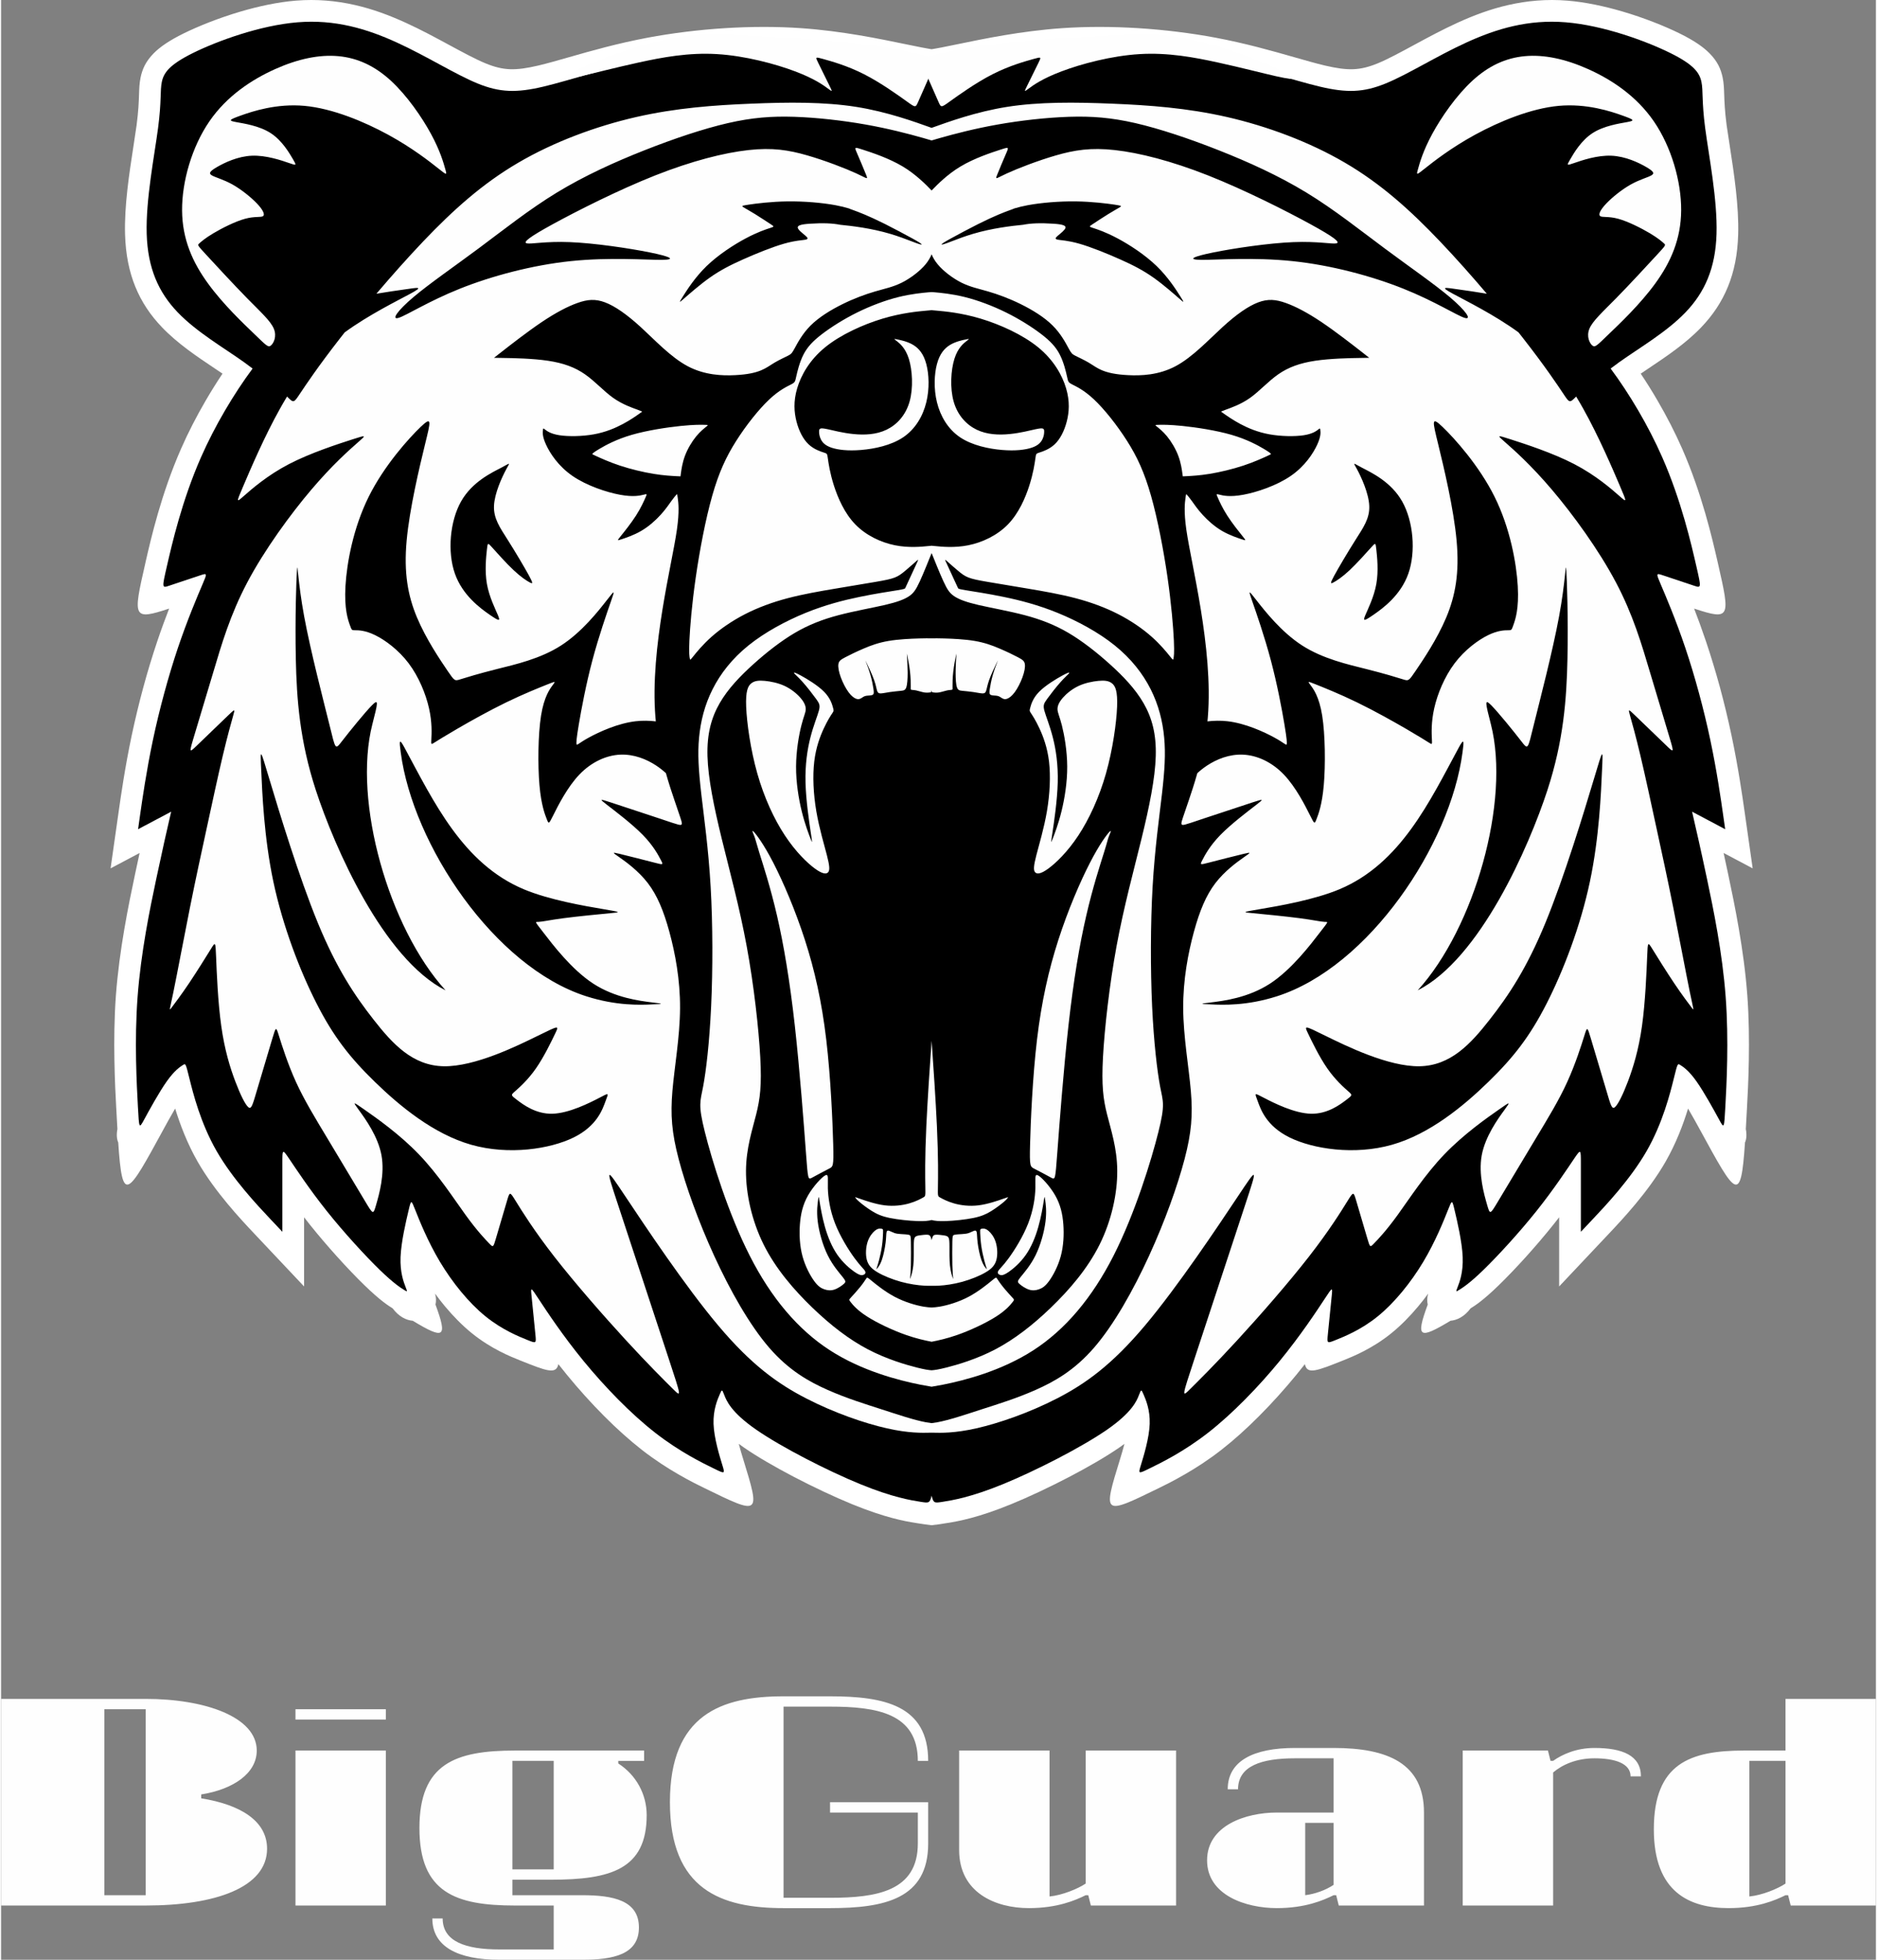 <?xml version="1.0" encoding="UTF-8"?> <!-- Creator: CorelDRAW 2019 (64-Bit) --> <svg xmlns="http://www.w3.org/2000/svg" xmlns:xlink="http://www.w3.org/1999/xlink" xmlns:xodm="http://www.corel.com/coreldraw/odm/2003" xml:space="preserve" width="661px" height="690px" style="shape-rendering:geometricPrecision; text-rendering:geometricPrecision; image-rendering:optimizeQuality; fill-rule:evenodd; clip-rule:evenodd" viewBox="0 0 659.32 689.04"><rect x="0" y="0" width="659.32" height="689.04" fill="#808080" stroke="none"/> <defs> <style type="text/css"> <![CDATA[ .fil3 {fill:#FEFEFE} .fil2 {fill:black} .fil0 {fill:#FEFEFE;fill-rule:nonzero} .fil1 {fill:white;fill-rule:nonzero} ]]> </style> </defs> <g id="Слой_x0020_1">  <g id="_8660970816"> <path class="fil0" d="M50.86 666.34l-14.53 0 0 -65.39 14.53 0 0 65.39zm19.52 -35.42c11.35,-1.82 19.53,-7.45 19.53,-15.44 0,-11.8 -18.17,-18.16 -39.05,-18.16l-50.86 0 0 72.65 50.86 0c24.52,0 42.68,-6.36 42.68,-19.98 0,-9.62 -9.08,-15.44 -23.16,-17.71l0 -1.36zm64.93 -15.44l-31.78 0 0 54.49 31.78 0 0 -54.49zm-31.78 -10.9l31.78 0 0 -3.63 -31.78 0 0 3.63zm76.28 14.53l14.53 0 0 38.15 -14.53 0 0 -38.15zm14.53 50.86l0 15.44 -19.07 0c-11.8,0 -19.98,-2.73 -19.98,-10.9l-3.63 0c0,9.99 9.08,14.53 23.61,14.53l29.06 0c10.9,0 19.98,-1.81 19.98,-11.35 0,-9.54 -9.08,-11.35 -19.98,-11.35l-24.52 0 0 -5.45 13.63 0c20.88,0 33.6,-3.63 33.6,-22.7 0,-7.27 -3.64,-14.08 -9.99,-18.17l0 -0.91 9.08 0 0 -3.63 -45.41 0c-20.89,0 -33.6,4.54 -33.6,27.25 0,22.7 12.71,27.24 33.6,27.24l13.62 0zm97.18 -32.69l30.87 0 0 10.89c0,16.81 -14.53,19.08 -30.87,19.08l-16.35 0 0 -67.21 16.35 0c16.34,0 30.87,2.27 30.87,19.07l3.64 0c0,-19.52 -15.44,-22.7 -34.51,-22.7l-16.35 0c-21.8,0 -39.96,6.36 -39.96,37.23 0,30.88 18.16,37.24 39.96,37.24l16.35 0c19.07,0 34.51,-3.18 34.51,-22.71l0 -14.53 -34.51 0 0 3.64zm69.92 33.6c9.99,0 16.35,-2.73 19.98,-4.54l0.91 0 0.91 3.63 29.97 0 0 -54.49 -31.79 0 0 46.77c-2.72,1.82 -8.17,4.09 -12.71,4.54l0 -51.31 -31.79 0 0 34.97c0,14.98 12.72,20.43 24.52,20.43zm87.19 -33.6c-10.9,0 -24.52,4.54 -24.52,16.8 0,12.26 13.62,16.8 24.52,16.8 9.99,0 16.34,-2.73 19.98,-4.54l0.9 0 0.91 3.63 29.97 0 0 -32.69c0,-17.26 -12.71,-22.71 -31.78,-22.71l-13.63 0c-14.53,0 -23.61,4.54 -23.61,14.53l3.63 0c0,-8.17 8.18,-10.89 19.98,-10.89l13.63 0 0 19.07 -19.98 0zm9.99 29.06l0 -25.43 9.99 0 0 21.79c-2.73,1.82 -6.36,3.18 -9.99,3.64zm87.18 -43.14c3.18,-2.72 8.17,-4.99 14.53,-4.99 7.26,0 12.71,1.81 12.71,6.35l3.64 0c0,-7.26 -6.36,-9.99 -16.35,-9.99 -6.36,0 -11.35,2.27 -14.53,4.54l-0.91 0 -0.91 -3.63 -29.97 0 0 54.49 31.79 0 0 -46.77zm69.02 -4.09l12.71 0 0 43.14c-2.72,1.82 -8.17,4.09 -12.71,4.54l0 -47.68zm-7.27 51.77c9.99,0 16.35,-2.73 19.98,-4.54l0.91 0 0.91 3.63 29.97 0 0 -72.65 -31.79 0 0 18.16 -14.53 0c-19.07,0 -31.78,4.54 -31.78,27.7 0,22.25 12.71,27.7 26.33,27.7z"></path> <path class="fil1" d="M327.24 536.26c-1.34,-0.13 -2.98,-0.38 -5.04,-0.71l-0.62 -0.1c-3.75,-0.59 -10.75,-1.85 -22.3,-6.58 -6.16,-2.52 -13.61,-6.02 -20.59,-9.67 -6.63,-3.47 -12.91,-7.11 -17.43,-10.24 -0.64,-0.44 -1.25,-0.88 -1.83,-1.31 0.52,2.04 1.1,3.92 1.5,5.21 6.14,19.98 6.14,19.98 -13.66,10.31 -1.95,-0.95 -4.88,-2.38 -9.03,-4.77 -3.85,-2.21 -8.3,-5.06 -12.9,-8.64 -4.39,-3.43 -8.88,-7.48 -13.19,-11.8 -4.61,-4.62 -9.11,-9.63 -13.13,-14.54 -1.06,-1.28 -2.07,-2.55 -3.04,-3.79 -0.78,3.75 -4.14,2.41 -13.59,-1.37 -1.64,-0.66 -4.1,-1.64 -7.02,-3.15 -2.99,-1.54 -6.41,-3.6 -9.84,-6.38 -3.28,-2.66 -6.46,-5.88 -9.39,-9.39 -1.21,-1.45 -2.39,-2.96 -3.53,-4.52 0.41,1.36 0.43,2.67 0.16,3.86 4.31,11.73 3.08,12.36 -8,5.69 -2.39,-0.2 -4.93,-1.51 -7.07,-4.36l-0.01 -0.01c-1.43,-0.89 -4.3,-2.68 -9.89,-8.11 -2.81,-2.73 -6.3,-6.36 -9.82,-10.28 -3.16,-3.51 -6.44,-7.34 -9.45,-11.11 -0.67,-0.84 -1.33,-1.68 -1.97,-2.51l0 24.32 -17.56 -18.62c-4.58,-4.86 -13.74,-14.57 -19.84,-25.2 -3.74,-6.52 -6.24,-13.22 -7.94,-18.73 -1.62,2.75 -3.18,5.61 -4.18,7.44l0.01 0.01 -0.06 0.09c-12.63,23.14 -14.34,26.28 -15.79,4.39 -0.51,-1.16 -0.66,-2.73 -0.29,-4.73 -0.13,-2.27 -0.26,-4.75 -0.41,-7.44 -0.21,-3.82 -0.52,-9.56 -0.64,-16.72 -0.13,-7.09 -0.05,-15.09 0.53,-22.91 0.6,-7.97 1.7,-15.91 2.96,-23.25 1.23,-7.21 2.62,-13.87 3.79,-19.39 0.58,-2.72 1.1,-5.16 1.58,-7.35l-10.21 5.41 2.84 -19.94c0.73,-5.17 2.21,-15.5 4.57,-26.71 1.23,-5.79 2.62,-11.54 4.09,-16.97 1.47,-5.43 3.15,-10.96 4.94,-16.29 1.41,-4.18 2.83,-8.04 4.15,-11.43 -12.8,4.22 -12.75,3.19 -8.44,-15.64l0.2 -0.92c1.82,-7.92 5.45,-23.78 12.46,-39.7 2.49,-5.68 5.44,-11.38 8.6,-16.81 1.92,-3.3 3.91,-6.49 5.95,-9.53 -0.89,-0.6 -1.79,-1.2 -2.71,-1.82 -6.25,-4.18 -13.1,-8.76 -18.57,-14.48 -4.02,-4.19 -7.18,-8.85 -9.39,-14.28 -2.16,-5.3 -3.39,-11.31 -3.6,-18.33 -0.3,-9.98 1.48,-21.54 2.92,-30.86 0.5,-3.28 0.97,-6.32 1.14,-7.6 0.66,-5.05 0.77,-8.28 0.85,-10.67 0.08,-2.37 0.14,-4.1 0.55,-6.08 0.6,-2.89 1.76,-5.63 4.65,-8.55 2.19,-2.21 5.44,-4.46 10.49,-6.95 5.07,-2.49 12.29,-5.42 20.09,-7.71 6.3,-1.85 13.02,-3.3 19.36,-3.82 7.34,-0.6 14.19,0.05 20.7,1.52 6.34,1.43 12.27,3.66 18,6.28 5.47,2.5 10.41,5.18 15.05,7.69 4.92,2.66 9.49,5.14 13.02,6.58 3.09,1.27 5.74,1.92 8.46,2.04 2.82,0.12 6,-0.34 10.05,-1.29 3.07,-0.72 6.79,-1.79 10.93,-2.97 7.71,-2.2 16.83,-4.81 27.56,-6.83 8.5,-1.59 17.81,-2.76 27.27,-3.35 8.92,-0.55 17.99,-0.59 26.66,0.01 14.41,1 27.6,3.74 36.86,5.66 1.94,0.4 3.7,0.76 5.69,1.15 0.97,0.18 1.77,0.33 2.43,0.44 0.33,0.06 0.63,0.1 0.91,0.15 0.28,-0.05 0.59,-0.09 0.91,-0.15 0.66,-0.11 1.46,-0.26 2.43,-0.44 2,-0.39 3.75,-0.75 5.69,-1.15 9.26,-1.92 22.46,-4.66 36.86,-5.66 8.68,-0.6 17.74,-0.56 26.66,-0.01 9.47,0.59 18.78,1.76 27.27,3.35 10.73,2.02 19.85,4.63 27.57,6.83 4.13,1.18 7.86,2.25 10.92,2.97 4.06,0.95 7.24,1.41 10.06,1.29 2.72,-0.12 5.36,-0.77 8.46,-2.04 3.53,-1.44 8.1,-3.92 13.01,-6.58 4.64,-2.51 9.59,-5.19 15.05,-7.69 5.73,-2.62 11.66,-4.85 18,-6.28 6.51,-1.47 13.36,-2.12 20.7,-1.52 6.35,0.52 13.06,1.97 19.36,3.82 7.8,2.29 15.03,5.22 20.09,7.71 5.06,2.49 8.3,4.74 10.49,6.95 2.9,2.92 4.05,5.66 4.65,8.55 0.41,1.98 0.47,3.71 0.55,6.08 0.08,2.39 0.19,5.62 0.85,10.67 0.17,1.28 0.64,4.32 1.15,7.6 1.43,9.32 3.21,20.88 2.91,30.86 -0.2,7.02 -1.43,13.03 -3.59,18.33 -2.22,5.43 -5.38,10.09 -9.39,14.28 -5.48,5.72 -12.33,10.3 -18.58,14.48 -0.92,0.62 -1.82,1.22 -2.71,1.82 2.04,3.04 4.04,6.23 5.95,9.53 3.17,5.43 6.11,11.13 8.61,16.81 7,15.92 10.63,31.78 12.45,39.7l0.21 0.92c4.3,18.83 4.35,19.86 -8.44,15.64 1.31,3.39 2.73,7.25 4.14,11.43 1.79,5.33 3.47,10.86 4.95,16.29 1.47,5.43 2.86,11.18 4.08,16.97 2.37,11.21 3.84,21.54 4.58,26.71l2.84 19.94 -10.22 -5.41c0.48,2.19 1.01,4.63 1.58,7.35 1.17,5.52 2.56,12.18 3.79,19.39 1.26,7.34 2.37,15.28 2.96,23.25 0.59,7.82 0.66,15.82 0.54,22.91 -0.13,7.16 -0.44,12.9 -0.65,16.72 -0.15,2.69 -0.28,5.17 -0.41,7.44 0.38,2 0.23,3.57 -0.29,4.73 -1.45,21.89 -3.16,18.75 -15.78,-4.39l-0.06 -0.09 0 -0.01c-1,-1.83 -2.56,-4.69 -4.18,-7.44 -1.69,5.51 -4.19,12.21 -7.94,18.73 -6.1,10.63 -15.26,20.34 -19.84,25.2l-17.56 18.62 0 -24.32c-0.64,0.83 -1.3,1.67 -1.97,2.51 -3,3.77 -6.29,7.6 -9.44,11.11 -3.53,3.92 -7.01,7.55 -9.83,10.28 -5.58,5.43 -8.45,7.22 -9.89,8.11l-0.01 0.01c-2.14,2.85 -4.68,4.16 -7.07,4.36 -11.08,6.67 -12.31,6.04 -8,-5.69 -0.27,-1.19 -0.25,-2.5 0.16,-3.86 -1.14,1.56 -2.32,3.07 -3.53,4.52 -2.93,3.51 -6.11,6.73 -9.39,9.39 -3.43,2.78 -6.85,4.84 -9.84,6.38 -2.92,1.51 -5.37,2.49 -7.01,3.15 -9.46,3.78 -12.82,5.12 -13.59,1.37 -0.97,1.24 -1.99,2.51 -3.04,3.79 -4.03,4.91 -8.52,9.92 -13.14,14.54 -4.31,4.32 -8.79,8.37 -13.19,11.8 -4.59,3.58 -9.05,6.43 -12.9,8.64 -4.14,2.39 -7.07,3.82 -9.02,4.77 -19.81,9.67 -19.81,9.67 -13.66,-10.31 0.39,-1.29 0.97,-3.17 1.5,-5.21 -0.58,0.43 -1.19,0.87 -1.83,1.31 -4.53,3.13 -10.81,6.77 -17.44,10.24 -6.98,3.65 -14.42,7.15 -20.59,9.67 -11.55,4.73 -18.55,5.99 -22.29,6.58l-0.63 0.1c-2.06,0.33 -3.7,0.58 -5.04,0.71zm7.65 -433.53l0 -71.32c1.25,-0.25 2.81,-0.57 4.49,-0.92 8.8,-1.83 21.34,-4.43 34.77,-5.36 8.05,-0.56 16.47,-0.52 24.75,-0.01 8.82,0.55 17.47,1.63 25.35,3.11 9.77,1.84 18.67,4.38 26.2,6.53 4.23,1.21 8.05,2.3 11.64,3.15 5.32,1.25 9.75,1.84 14.17,1.65 4.53,-0.2 8.75,-1.22 13.54,-3.17 4.67,-1.92 9.41,-4.48 14.51,-7.24 4.59,-2.49 9.48,-5.14 14.16,-7.28 4.84,-2.21 9.81,-4.08 15.01,-5.26 5.03,-1.14 10.37,-1.63 16.16,-1.16 5.27,0.43 10.92,1.66 16.25,3.22 6.91,2.03 13.24,4.59 17.64,6.76 3.43,1.69 5.38,2.96 6.43,4.02 0.34,0.35 0.47,0.63 0.53,0.9 0.16,0.78 0.2,1.91 0.25,3.46 0.09,2.72 0.22,6.4 0.97,12.16 0.44,3.28 0.78,5.5 1.15,7.9 1.36,8.83 3.05,19.79 2.8,28.17 -0.15,5.05 -1.01,9.31 -2.53,13.02 -1.45,3.57 -3.55,6.65 -6.22,9.44 -4.38,4.57 -10.49,8.66 -16.07,12.39 -2.21,1.48 -4.35,2.91 -6.21,4.24 -0.51,0.37 -1.07,0.78 -1.67,1.22 -0.56,0.42 -1.09,0.82 -1.59,1.2l-5.93 4.56 4.47 6.01c3.19,4.29 6.42,9.2 9.45,14.42 2.85,4.9 5.53,10.09 7.83,15.32 5.1,11.6 8.3,23.32 10.26,31.39l-0.43 -0.14c-18.77,-6.27 -18.77,-6.27 -10.34,13.44 1.73,4.05 5.19,12.14 8.4,21.68 1.55,4.61 3.12,9.86 4.64,15.46 1.51,5.54 2.83,11 3.91,16.08 1.2,5.71 2.18,11.27 2.93,15.98l-13.08 -6.93c1.47,6.36 2.77,13.16 4.48,19.42 0.71,3.07 2.12,9.21 4.45,20.18 1.13,5.32 2.47,11.75 3.67,18.79 1.18,6.9 2.23,14.36 2.78,21.82 0.56,7.4 0.65,14.65 0.55,20.99 -2.14,-2.3 -3.8,-3.36 -4.77,-3.98l-0.02 -0.01 0.02 -0.02c-9.91,-6.3 -9.91,-6.3 -13.77,9.26 -0.01,0.03 -0.11,0.32 -0.09,0.33 -1.24,4.98 -3.67,14.51 -8.72,23.31 -2.51,4.37 -5.73,8.68 -8.85,12.45l0 -4.38c0,-4.9 0,-7.46 -3.28,-9.98l-0.03 -0.03c-6.25,-4.8 -8.78,-2.15 -13.03,4.13l-0.82 1.22 0 0.03c-2.46,3.66 -6.67,9.91 -12.04,16.65 -2.75,3.45 -5.83,7.05 -8.85,10.4 -1.42,1.58 -2.81,3.08 -4.12,4.47 -0.69,-4.72 -1.8,-9.4 -2.45,-12.15l0 0c-6.47,-27.25 -6.47,-27.25 -16.85,-1.08 -0.64,1.62 -1.61,4.07 -3.15,7.45 -1.37,3.02 -3.05,6.41 -5.01,9.68 -2,3.34 -4.37,6.69 -6.94,9.77 -2.38,2.85 -4.86,5.38 -7.3,7.36 -1.39,1.12 -2.8,2.1 -4.17,2.94l0.86 -8.6c0.29,-1.37 0.4,-2.66 0.38,-3.84 1.88,-19.95 1.1,-22.08 -8.64,-7.92 -2.5,1.13 -4.93,4.14 -6.37,9.52l-2.32 3.53c-1.26,1.91 -3.14,4.78 -6.09,8.96 -2.66,3.76 -5.82,8.04 -9.29,12.26 -3.68,4.49 -7.84,9.12 -12.18,13.46 -3.92,3.93 -7.92,7.56 -11.75,10.54 -2.95,2.29 -5.81,4.23 -8.43,5.85 0.1,-0.9 0.18,-1.79 0.21,-2.66 0.24,-6.67 -1.79,-11.36 -2.81,-13.71 -8.16,-18.81 -8.16,-18.81 -15.67,0.47l-0.04 0.1c-0.52,1.32 -1.64,3.9 -8.46,8.62 -4.07,2.82 -9.78,6.11 -15.82,9.28 -6.65,3.48 -13.63,6.76 -19.28,9.07 -7.25,2.97 -12.34,4.34 -15.78,5.06 -0.58,-2.59 -1.27,-5.72 -1.8,-8.45l3 0.05 0 -408.7zm-15.29 0l0 -71.32c-1.26,-0.25 -2.82,-0.57 -4.49,-0.92 -8.81,-1.83 -21.35,-4.43 -34.77,-5.36 -8.06,-0.56 -16.48,-0.52 -24.75,-0.01 -8.83,0.55 -17.48,1.63 -25.36,3.11 -9.77,1.84 -18.67,4.38 -26.19,6.53 -4.24,1.21 -8.06,2.3 -11.64,3.15 -5.32,1.25 -9.76,1.84 -14.18,1.65 -4.52,-0.2 -8.75,-1.22 -13.54,-3.17 -4.67,-1.92 -9.41,-4.48 -14.51,-7.24 -4.59,-2.49 -9.48,-5.14 -14.15,-7.28 -4.85,-2.21 -9.81,-4.08 -15.01,-5.26 -5.04,-1.14 -10.37,-1.63 -16.17,-1.16 -5.27,0.43 -10.92,1.66 -16.25,3.22 -6.91,2.03 -13.24,4.59 -17.64,6.76 -3.42,1.69 -5.38,2.96 -6.43,4.02 -0.34,0.35 -0.47,0.63 -0.53,0.9 -0.16,0.78 -0.2,1.91 -0.25,3.46 -0.09,2.72 -0.22,6.4 -0.97,12.16 -0.43,3.28 -0.77,5.5 -1.14,7.9 -1.36,8.83 -3.05,19.79 -2.8,28.17 0.15,5.05 1.01,9.31 2.52,13.02 1.46,3.57 3.55,6.65 6.23,9.44 4.37,4.57 10.49,8.66 16.06,12.39 2.22,1.48 4.35,2.91 6.21,4.24 0.52,0.37 1.08,0.78 1.67,1.22 0.56,0.42 1.09,0.82 1.59,1.2l5.93 4.56 -4.47 6.01c-3.18,4.29 -6.41,9.2 -9.45,14.42 -2.85,4.9 -5.53,10.09 -7.83,15.32 -5.1,11.6 -8.3,23.32 -10.25,31.39l0.42 -0.14c18.77,-6.27 18.77,-6.27 10.35,13.44 -1.73,4.05 -5.19,12.14 -8.4,21.68 -1.55,4.61 -3.13,9.86 -4.65,15.46 -1.5,5.54 -2.83,11 -3.9,16.08 -1.21,5.71 -2.19,11.27 -2.94,15.98l13.08 -6.93c-1.46,6.36 -2.77,13.16 -4.48,19.42 -0.7,3.07 -2.12,9.21 -4.45,20.18 -1.13,5.32 -2.47,11.75 -3.67,18.79 -1.18,6.9 -2.22,14.36 -2.78,21.82 -0.55,7.4 -0.64,14.65 -0.54,20.99 2.13,-2.3 3.79,-3.36 4.77,-3.98l0.01 -0.01 -0.01 -0.02c9.9,-6.3 9.9,-6.3 13.77,9.26 0.01,0.03 0.1,0.32 0.08,0.33 1.24,4.98 3.67,14.51 8.72,23.31 2.51,4.37 5.73,8.68 8.86,12.45l0 -4.38c0,-4.9 0,-7.46 3.28,-9.98l0.03 -0.03c6.25,-4.8 8.78,-2.15 13.03,4.13l0.81 1.22 0 0.03c2.46,3.66 6.67,9.91 12.04,16.65 2.75,3.45 5.84,7.05 8.85,10.4 1.43,1.58 2.81,3.08 4.12,4.47 0.69,-4.72 1.8,-9.4 2.45,-12.15l0.01 0c6.46,-27.25 6.46,-27.25 16.84,-1.08 0.65,1.62 1.62,4.07 3.15,7.45 1.37,3.02 3.05,6.41 5.01,9.68 2.01,3.34 4.37,6.69 6.95,9.77 2.37,2.85 4.85,5.38 7.3,7.36 1.38,1.12 2.79,2.1 4.16,2.94l-0.86 -8.6c-0.28,-1.37 -0.4,-2.66 -0.37,-3.84 -1.88,-19.95 -1.1,-22.08 8.64,-7.92 2.49,1.13 4.92,4.14 6.36,9.52l2.32 3.53c1.26,1.91 3.14,4.78 6.1,8.96 2.65,3.76 5.82,8.04 9.28,12.26 3.68,4.49 7.85,9.12 12.18,13.46 3.93,3.93 7.93,7.56 11.76,10.54 2.94,2.29 5.8,4.23 8.42,5.85 -0.1,-0.9 -0.17,-1.79 -0.2,-2.66 -0.25,-6.67 1.79,-11.36 2.81,-13.71 8.15,-18.81 8.15,-18.81 15.67,0.47l0.03 0.1c0.52,1.32 1.65,3.9 8.47,8.62 4.06,2.82 9.77,6.11 15.82,9.28 6.65,3.48 13.62,6.76 19.27,9.07 7.26,2.97 12.34,4.34 15.79,5.06 0.58,-2.59 1.26,-5.72 1.79,-8.45l-2.99 0.05 0 -408.7z"></path> <path class="fil2" d="M327.24 525.87c0.65,2.67 0.98,2.61 3.88,2.16 3.27,-0.52 9.82,-1.54 21.22,-6.21 11.4,-4.66 27.64,-12.96 36.56,-19.13 8.91,-6.17 10.49,-10.22 11.27,-12.24 0.79,-2.02 0.79,-2.02 1.58,-0.21 0.79,1.82 2.36,5.46 2.18,10.43 -0.18,4.97 -2.12,11.28 -3.09,14.43 -0.97,3.16 -0.97,3.16 3.03,1.2 4,-1.95 12.01,-5.86 20.59,-12.55 8.57,-6.68 17.73,-16.15 25.12,-25.16 7.4,-9.02 13.04,-17.59 15.86,-21.88 2.82,-4.28 2.82,-4.28 2.49,-0.96 -0.34,3.33 -1.01,9.98 -1.34,13.31 -0.33,3.32 -0.33,3.32 2.67,2.12 3,-1.2 9,-3.6 14.88,-8.37 5.88,-4.76 11.64,-11.89 15.98,-19.13 4.33,-7.23 7.24,-14.57 8.7,-18.24 1.45,-3.67 1.45,-3.67 2.33,0.04 0.88,3.7 2.64,11.11 2.85,16.52 0.21,5.42 -1.12,8.85 -1.79,10.56 -0.66,1.72 -0.66,1.72 0.55,0.96 1.21,-0.75 3.64,-2.26 8.61,-7.09 4.97,-4.84 12.49,-13 18.61,-20.68 6.13,-7.68 10.85,-14.88 13.22,-18.38 2.36,-3.49 2.36,-3.29 2.36,1.61 0,4.91 0,14.51 0,19.31 0,4.8 0,4.8 0,4.8 0,0 0,0 4.37,-4.63 4.36,-4.63 13.09,-13.89 18.76,-23.76 5.67,-9.88 8.28,-20.37 9.58,-25.61 1.3,-5.25 1.3,-5.25 2.27,-4.63 0.98,0.62 2.92,1.85 5.64,5.69 2.73,3.84 6.25,10.29 8.01,13.51 1.75,3.22 1.75,3.22 2.18,-4.53 0.42,-7.75 1.26,-23.24 0.11,-38.67 -1.15,-15.43 -4.3,-30.79 -6.6,-41.63 -2.3,-10.83 -3.76,-17.14 -4.49,-20.29 -0.72,-3.16 -0.72,-3.16 -0.72,-3.16 0,0 0,0 1.94,1.03 1.94,1.03 5.82,3.09 7.76,4.11 1.94,1.03 1.94,1.03 1.94,1.03 0,0 0,0 -0.73,-5.11 -0.73,-5.1 -2.18,-15.32 -4.49,-26.22 -2.3,-10.91 -5.45,-22.5 -8.79,-32.41 -3.33,-9.9 -6.85,-18.13 -8.61,-22.25 -1.75,-4.11 -1.75,-4.11 0.91,-3.22 2.67,0.89 8.01,2.67 10.67,3.56 2.67,0.9 2.67,0.9 0.91,-6.78 -1.76,-7.68 -5.27,-23.04 -12,-38.34 -4.93,-11.2 -11.58,-22.36 -18.15,-31.2 0.95,-0.73 1.96,-1.48 3.02,-2.24 7.11,-5.07 16.66,-10.57 23.35,-17.56 6.69,-6.98 10.51,-15.46 10.87,-27.53 0.36,-12.06 -2.75,-27.71 -4,-37.26 -1.25,-9.56 -0.66,-13.02 -1.31,-16.19 -0.66,-3.16 -2.57,-6.03 -11.05,-10.21 -8.48,-4.18 -23.53,-9.68 -36.67,-10.75 -13.14,-1.08 -24.37,2.27 -34.94,7.11 -10.57,4.83 -20.48,11.16 -28.37,14.39 -7.88,3.22 -13.73,3.34 -23.11,1.13 -9.38,-2.21 -22.28,-6.75 -38.16,-9.73 -15.89,-2.99 -34.76,-4.42 -52.02,-3.23 -17.26,1.2 -32.91,5.02 -41.63,6.69 -1.89,0.37 -3.46,0.63 -4.77,0.81 -1.3,-0.18 -2.87,-0.44 -4.77,-0.81 -8.72,-1.67 -24.37,-5.49 -41.63,-6.69 -17.26,-1.19 -36.13,0.24 -52.01,3.23 -15.89,2.98 -28.79,7.52 -38.17,9.73 -9.37,2.21 -15.23,2.09 -23.11,-1.13 -7.88,-3.23 -17.8,-9.56 -28.37,-14.39 -10.57,-4.84 -21.8,-8.19 -34.93,-7.11 -13.14,1.07 -28.19,6.57 -36.67,10.75 -8.48,4.18 -10.39,7.05 -11.05,10.21 -0.66,3.17 -0.06,6.63 -1.32,16.19 -1.25,9.55 -4.36,25.2 -4,37.26 0.36,12.07 4.18,20.55 10.87,27.53 6.69,6.99 16.25,12.49 23.35,17.56 1.06,0.76 2.07,1.51 3.02,2.24 -6.56,8.84 -13.22,20 -18.15,31.2 -6.73,15.3 -10.24,30.66 -12,38.34 -1.76,7.68 -1.76,7.68 0.91,6.78 2.67,-0.89 8,-2.67 10.67,-3.56 2.67,-0.89 2.67,-0.89 0.91,3.22 -1.76,4.12 -5.27,12.35 -8.61,22.25 -3.33,9.91 -6.49,21.5 -8.79,32.41 -2.3,10.9 -3.76,21.12 -4.49,26.22 -0.72,5.11 -0.72,5.11 -0.72,5.11 0,0 0,0 1.94,-1.03 1.94,-1.02 5.82,-3.08 7.76,-4.11 1.94,-1.03 1.94,-1.03 1.94,-1.03 0,0 0,0 -0.73,3.16 -0.73,3.15 -2.18,9.46 -4.48,20.29 -2.31,10.84 -5.45,26.2 -6.6,41.63 -1.16,15.43 -0.31,30.92 0.11,38.67 0.42,7.75 0.42,7.75 2.18,4.53 1.75,-3.22 5.27,-9.67 8,-13.51 2.73,-3.84 4.67,-5.07 5.64,-5.69 0.97,-0.62 0.97,-0.62 2.27,4.63 1.3,5.24 3.91,15.73 9.58,25.61 5.67,9.87 14.4,19.13 18.76,23.76 4.37,4.63 4.37,4.63 4.37,4.63 0,0 0,0 0,-4.8 0,-4.8 0,-14.4 0,-19.31 0,-4.9 0,-5.1 2.36,-1.61 2.37,3.5 7.1,10.7 13.22,18.38 6.12,7.68 13.64,15.84 18.61,20.68 4.98,4.83 7.4,6.34 8.61,7.09 1.22,0.76 1.22,0.76 0.55,-0.96 -0.67,-1.71 -2,-5.14 -1.79,-10.56 0.21,-5.41 1.97,-12.82 2.85,-16.52 0.88,-3.71 0.88,-3.71 2.33,-0.04 1.46,3.67 4.37,11.01 8.7,18.24 4.34,7.24 10.1,14.37 15.98,19.13 5.88,4.77 11.88,7.17 14.88,8.37 3.01,1.2 3.01,1.2 2.67,-2.12 -0.33,-3.33 -1,-9.98 -1.33,-13.31 -0.34,-3.32 -0.34,-3.32 2.48,0.96 2.82,4.29 8.46,12.86 15.86,21.88 7.39,9.01 16.55,18.48 25.13,25.16 8.58,6.69 16.58,10.6 20.58,12.55 4,1.96 4,1.96 3.03,-1.2 -0.97,-3.15 -2.91,-9.46 -3.09,-14.43 -0.18,-4.97 1.39,-8.61 2.18,-10.43 0.79,-1.81 0.79,-1.81 1.58,0.21 0.79,2.02 2.36,6.07 11.28,12.24 8.91,6.17 25.16,14.47 36.56,19.13 11.39,4.67 17.94,5.69 21.22,6.21 2.89,0.45 3.23,0.51 3.87,-2.16z"></path> <path class="fil3" d="M327.24 109.06l1.83 0.16c2.86,0.26 8.58,0.76 15.41,2.81 6.83,2.05 14.77,5.63 20.24,10.09 5.46,4.47 8.45,9.81 9.81,14.4 1.36,4.58 1.09,8.4 0.22,11.73 -0.87,3.33 -2.33,6.17 -4.23,7.96 -1.89,1.79 -4.22,2.54 -5.39,2.91 -1.16,0.37 -1.16,0.37 -1.4,2.08 -0.24,1.7 -0.72,5.1 -2.12,9.49 -1.4,4.39 -3.73,9.77 -7.52,13.68 -3.8,3.91 -9.05,6.36 -13.94,7.34 -4.89,0.99 -9.41,0.51 -11.86,0.27 -0.4,-0.04 -0.75,-0.07 -1.05,-0.1 -0.3,0.03 -0.64,0.06 -1.04,0.1 -2.45,0.24 -6.98,0.72 -11.87,-0.27 -4.88,-0.98 -10.14,-3.43 -13.93,-7.34 -3.8,-3.91 -6.12,-9.29 -7.53,-13.68 -1.4,-4.39 -1.88,-7.79 -2.12,-9.49 -0.24,-1.71 -0.24,-1.71 -1.4,-2.08 -1.17,-0.37 -3.49,-1.12 -5.39,-2.91 -1.9,-1.79 -3.36,-4.63 -4.23,-7.96 -0.86,-3.33 -1.13,-7.15 0.23,-11.73 1.36,-4.59 4.34,-9.93 9.81,-14.4 5.46,-4.46 13.4,-8.04 20.23,-10.09 6.84,-2.05 12.55,-2.55 15.41,-2.81l1.83 -0.16zm0 85.4c0.97,2.39 2.8,7 4.15,9.92 1.38,3.01 2.24,4.24 3.89,5.31 1.64,1.08 4.06,2 8.43,3.02 4.38,1.01 10.71,2.12 16.29,3.59 5.59,1.48 10.42,3.33 15.34,6.21 4.91,2.89 9.89,6.8 14.54,10.98 4.64,4.18 8.94,8.63 11.88,13.72 2.94,5.09 4.53,10.82 4.3,18.65 -0.22,7.82 -2.25,17.74 -5,28.99 -2.75,11.26 -6.21,23.86 -8.78,37.78 -2.56,13.91 -4.24,29.14 -4.78,39.08 -0.53,9.95 0.06,14.61 1.44,20.1 1.37,5.5 3.52,11.83 3.58,19.77 0.06,7.94 -1.97,17.5 -6.21,26.01 -4.24,8.51 -10.69,15.97 -17.14,22.18 -6.45,6.22 -12.9,11.17 -19.5,14.64 -6.6,3.46 -13.35,5.43 -17.28,6.42 -2.66,0.66 -4.03,0.88 -5.15,0.95 -1.12,-0.07 -2.49,-0.29 -5.15,-0.95 -3.93,-0.99 -10.68,-2.96 -17.28,-6.42 -6.6,-3.47 -13.05,-8.42 -19.5,-14.64 -6.45,-6.21 -12.9,-13.67 -17.14,-22.18 -4.24,-8.51 -6.27,-18.07 -6.21,-26.01 0.06,-7.94 2.21,-14.27 3.58,-19.77 1.38,-5.49 1.98,-10.15 1.44,-20.1 -0.54,-9.94 -2.21,-25.17 -4.78,-39.08 -2.57,-13.92 -6.03,-26.52 -8.78,-37.78 -2.75,-11.25 -4.78,-21.17 -5,-28.99 -0.22,-7.83 1.36,-13.56 4.3,-18.65 2.94,-5.09 7.24,-9.54 11.88,-13.72 4.65,-4.18 9.64,-8.09 14.55,-10.98 4.91,-2.88 9.75,-4.73 15.33,-6.21 5.59,-1.47 11.92,-2.58 16.29,-3.59 4.38,-1.02 6.79,-1.94 8.44,-3.02 1.64,-1.07 2.5,-2.3 3.89,-5.31 1.34,-2.92 3.17,-7.53 4.14,-9.92zm0 293.1c1.14,-0.18 2.43,-0.41 3.91,-0.7 7.82,-1.55 20.72,-4.9 31.89,-12.13 11.17,-7.22 20.6,-18.33 28.19,-33.26 7.58,-14.93 13.32,-33.68 15.76,-43.48 2.45,-9.79 1.62,-10.63 0.6,-16 -1.01,-5.38 -2.21,-15.29 -2.81,-28.19 -0.59,-12.9 -0.59,-28.79 0.18,-42.17 0.78,-13.37 2.33,-24.24 3.29,-32.54 0.95,-8.31 1.31,-14.04 0.77,-19.77 -0.53,-5.74 -1.97,-11.47 -4.74,-16.98 -2.78,-5.51 -6.9,-10.79 -12.65,-15.42 -5.75,-4.63 -13.13,-8.6 -20.01,-11.41 -6.88,-2.81 -13.27,-4.45 -18.99,-5.63 -5.72,-1.19 -10.77,-1.92 -13.33,-2.35 -2.57,-0.42 -2.66,-0.54 -2.77,-0.75 -0.12,-0.21 -0.25,-0.51 -1.04,-2.23 -0.79,-1.71 -2.24,-4.85 -2.96,-6.42 -0.73,-1.56 -0.73,-1.56 0.12,-0.82 0.84,0.75 2.53,2.24 3.86,3.35 1.32,1.12 2.29,1.85 3.71,2.4 1.41,0.55 3.26,0.93 6.75,1.53 3.5,0.61 8.63,1.44 14.13,2.37 5.49,0.92 11.34,1.94 16.78,3.37 5.43,1.43 10.45,3.29 14.99,5.61 4.54,2.33 8.6,5.14 11.73,7.92 3.14,2.78 5.35,5.52 6.45,6.9 1.11,1.37 1.11,1.37 1.23,0.8 0.12,-0.57 0.36,-1.7 0.15,-6.33 -0.21,-4.63 -0.87,-12.75 -2.24,-22.27 -1.38,-9.53 -3.47,-20.46 -5.8,-28.67 -2.33,-8.21 -4.89,-13.71 -8.42,-19.26 -3.52,-5.55 -8,-11.17 -11.61,-14.57 -3.62,-3.41 -6.36,-4.6 -7.74,-5.32 -1.37,-0.71 -1.37,-0.95 -1.76,-2.72 -0.39,-1.76 -1.16,-5.04 -2.54,-7.73 -1.37,-2.69 -3.34,-4.78 -6.54,-7.23 -3.19,-2.44 -7.61,-5.25 -12.39,-7.61 -4.78,-2.36 -9.91,-4.27 -14.48,-5.41 -4.57,-1.13 -8.57,-1.49 -10.57,-1.67 -0.43,-0.04 -0.76,-0.07 -1.1,-0.07 -0.33,0 -0.67,0.03 -1.09,0.07 -2,0.18 -6.01,0.54 -10.57,1.67 -4.57,1.14 -9.71,3.05 -14.49,5.41 -4.78,2.36 -9.19,5.17 -12.39,7.61 -3.2,2.45 -5.17,4.54 -6.54,7.23 -1.37,2.69 -2.15,5.97 -2.54,7.73 -0.39,1.77 -0.39,2.01 -1.76,2.72 -1.37,0.72 -4.12,1.91 -7.73,5.32 -3.62,3.4 -8.1,9.02 -11.62,14.57 -3.52,5.55 -6.09,11.05 -8.42,19.26 -2.33,8.21 -4.42,19.14 -5.79,28.67 -1.38,9.52 -2.03,17.64 -2.24,22.27 -0.21,4.63 0.03,5.76 0.15,6.33 0.12,0.57 0.12,0.57 1.22,-0.8 1.1,-1.38 3.32,-4.12 6.45,-6.9 3.14,-2.78 7.2,-5.59 11.74,-7.92 4.53,-2.32 9.55,-4.18 14.99,-5.61 5.43,-1.43 11.28,-2.45 16.78,-3.37 5.49,-0.93 10.63,-1.76 14.12,-2.37 3.5,-0.6 5.35,-0.98 6.76,-1.53 1.41,-0.55 2.38,-1.28 3.71,-2.4 1.33,-1.11 3.01,-2.6 3.86,-3.35 0.84,-0.74 0.84,-0.74 0.12,0.82 -0.73,1.57 -2.18,4.71 -2.97,6.42 -0.79,1.72 -0.92,2.02 -1.03,2.23 -0.12,0.21 -0.21,0.33 -2.77,0.75 -2.57,0.43 -7.62,1.16 -13.34,2.35 -5.71,1.18 -12.11,2.82 -18.99,5.63 -6.88,2.81 -14.26,6.78 -20.01,11.41 -5.74,4.63 -9.87,9.91 -12.64,15.42 -2.78,5.51 -4.21,11.24 -4.75,16.98 -0.54,5.73 -0.18,11.46 0.77,19.77 0.96,8.3 2.51,19.17 3.29,32.54 0.78,13.38 0.78,29.27 0.18,42.17 -0.6,12.9 -1.79,22.81 -2.81,28.19 -1.01,5.37 -1.85,6.21 0.6,16 2.45,9.8 8.18,28.55 15.77,43.48 7.58,14.93 17.02,26.04 28.18,33.26 11.17,7.23 24.07,10.58 31.9,12.13 1.47,0.29 2.76,0.52 3.9,0.7zm0 -244.9c-0.08,0.73 -0.15,0.74 -0.44,0.78 -0.39,0.06 -1.16,0.17 -2.09,0.03 -0.92,-0.14 -2,-0.53 -2.85,-0.71 -0.85,-0.18 -1.48,-0.15 -1.76,-0.24 -0.28,-0.08 -0.23,-0.29 -0.21,-1.35 0.01,-1.05 -0.02,-2.94 -0.25,-5.03 -0.24,-2.08 -0.69,-4.35 -0.92,-5.48 -0.22,-1.14 -0.22,-1.14 -0.14,0.07 0.07,1.21 0.22,3.63 0.23,5.82 0,2.18 -0.13,4.14 -0.49,5.15 -0.36,1.02 -0.94,1.09 -1.97,1.2 -1.03,0.1 -2.51,0.24 -3.78,0.42 -1.27,0.19 -2.33,0.43 -3.06,0.47 -0.73,0.05 -1.13,-0.1 -1.4,-0.8 -0.27,-0.7 -0.4,-1.96 -1.09,-3.88 -0.69,-1.93 -1.93,-4.53 -2.55,-5.83 -0.62,-1.3 -0.62,-1.3 -0.26,-0.38 0.35,0.92 1.05,2.76 1.56,4.57 0.52,1.82 0.85,3.61 1.02,4.8 0.17,1.2 0.18,1.79 -0.33,2.05 -0.52,0.27 -1.56,0.19 -2.29,0.33 -0.73,0.14 -1.15,0.5 -1.62,0.79 -0.47,0.29 -1,0.52 -1.75,0.28 -0.75,-0.24 -1.74,-0.94 -2.75,-2.31 -1.02,-1.36 -2.06,-3.39 -2.75,-5.27 -0.69,-1.87 -1.02,-3.59 -0.84,-4.68 0.18,-1.09 0.87,-1.55 2.42,-2.37 1.55,-0.82 3.97,-2 6.52,-3.08 2.54,-1.09 5.22,-2.07 8.7,-2.66 3.47,-0.59 7.76,-0.79 10.78,-0.87 1.91,-0.05 3.32,-0.06 4.36,-0.03 1.05,-0.03 2.45,-0.02 4.36,0.03 3.02,0.08 7.31,0.28 10.79,0.87 3.48,0.59 6.15,1.57 8.69,2.66 2.55,1.08 4.97,2.26 6.52,3.08 1.55,0.82 2.24,1.28 2.42,2.37 0.18,1.09 -0.15,2.81 -0.84,4.68 -0.68,1.88 -1.73,3.91 -2.74,5.27 -1.02,1.37 -2,2.07 -2.76,2.31 -0.75,0.24 -1.27,0.01 -1.74,-0.28 -0.48,-0.29 -0.89,-0.65 -1.62,-0.79 -0.74,-0.14 -1.78,-0.06 -2.3,-0.33 -0.51,-0.26 -0.5,-0.85 -0.33,-2.05 0.18,-1.19 0.51,-2.98 1.02,-4.8 0.52,-1.81 1.22,-3.65 1.57,-4.57 0.35,-0.92 0.35,-0.92 -0.27,0.38 -0.62,1.3 -1.86,3.9 -2.55,5.83 -0.68,1.92 -0.82,3.18 -1.09,3.88 -0.26,0.7 -0.67,0.85 -1.4,0.8 -0.73,-0.04 -1.79,-0.28 -3.06,-0.47 -1.27,-0.18 -2.75,-0.32 -3.78,-0.42 -1.03,-0.11 -1.61,-0.18 -1.97,-1.2 -0.36,-1.01 -0.49,-2.97 -0.48,-5.15 0,-2.19 0.15,-4.61 0.23,-5.82 0.07,-1.21 0.07,-1.21 -0.15,-0.07 -0.23,1.13 -0.67,3.4 -0.91,5.48 -0.24,2.09 -0.27,3.98 -0.26,5.03 0.02,1.06 0.08,1.27 -0.21,1.35 -0.28,0.09 -0.91,0.06 -1.76,0.24 -0.85,0.18 -1.92,0.57 -2.85,0.71 -0.92,0.14 -1.7,0.03 -2.08,-0.03 -0.29,-0.04 -0.37,-0.05 -0.45,-0.78zm0 186.3c-1.02,0.28 -2.5,0.45 -5.06,0.36 -2.75,-0.09 -6.75,-0.5 -9.6,-1.08 -2.84,-0.58 -4.53,-1.34 -6.27,-2.41 -1.74,-1.07 -3.53,-2.44 -4.54,-3.32 -1.02,-0.88 -1.26,-1.27 -1.38,-1.47 -0.12,-0.19 -0.12,-0.19 1.66,0.44 1.78,0.62 5.33,1.88 8.63,2.3 3.3,0.41 6.34,0 8.7,-0.68 2.36,-0.67 4.04,-1.59 4.87,-2.06 0.84,-0.46 0.84,-0.46 0.78,-3.76 -0.06,-3.3 -0.18,-9.9 0.35,-21.39 0.42,-9.08 1.24,-21.21 1.86,-29.95 0.62,8.74 1.44,20.87 1.86,29.95 0.53,11.49 0.41,18.09 0.36,21.39 -0.06,3.3 -0.06,3.3 0.77,3.76 0.84,0.47 2.51,1.39 4.87,2.06 2.36,0.68 5.4,1.09 8.7,0.68 3.3,-0.42 6.86,-1.68 8.63,-2.3 1.78,-0.63 1.78,-0.63 1.66,-0.44 -0.12,0.2 -0.36,0.59 -1.37,1.47 -1.02,0.88 -2.81,2.25 -4.55,3.32 -1.74,1.07 -3.43,1.83 -6.27,2.41 -2.84,0.58 -6.85,0.99 -9.6,1.08 -2.55,0.09 -4.04,-0.08 -5.06,-0.36zm0 23.11c-0.71,0.02 -1.53,0.02 -2.44,-0.03 -2.36,-0.12 -5.31,-0.54 -8.34,-1.37 -3.03,-0.84 -6.14,-2.09 -8.26,-3.35 -2.12,-1.25 -3.25,-2.51 -3.75,-4.39 -0.49,-1.88 -0.34,-4.39 0.27,-6.28 0.61,-1.9 1.69,-3.18 2.5,-3.88 0.82,-0.69 1.37,-0.8 1.82,-0.81 0.44,-0.02 0.79,0.06 0.97,0.21 0.18,0.15 0.19,0.37 0.15,1.36 -0.03,0.98 -0.12,2.73 -0.38,4.55 -0.26,1.82 -0.7,3.72 -1.06,5.11 -0.37,1.4 -0.67,2.3 -0.82,2.74 -0.15,0.45 -0.15,0.45 0.2,0.04 0.34,-0.41 1.03,-1.23 1.62,-2.93 0.6,-1.69 1.11,-4.26 1.34,-6.12 0.23,-1.87 0.19,-3.03 0.32,-3.66 0.14,-0.61 0.45,-0.69 0.95,-0.52 0.5,0.16 1.19,0.56 1.87,0.79 0.69,0.24 1.38,0.29 2.3,0.36 0.93,0.06 2.09,0.11 2.71,0.26 0.62,0.15 0.7,0.39 0.74,2.37 0.05,1.98 0.06,5.7 0,8.21 -0.06,2.52 -0.19,3.83 -0.26,4.49 -0.07,0.65 -0.07,0.65 0.17,-0.06 0.24,-0.72 0.72,-2.15 0.94,-4.23 0.21,-2.09 0.17,-4.82 0.17,-6.63 0,-1.82 0.04,-2.71 0.36,-3.22 0.32,-0.51 0.92,-0.63 1.75,-0.75 0.83,-0.12 1.89,-0.24 2.63,-0.21 0.73,0.03 1.16,0.2 1.53,1.92 0.37,-1.72 0.8,-1.89 1.53,-1.92 0.75,-0.03 1.81,0.09 2.63,0.21 0.83,0.12 1.43,0.24 1.75,0.75 0.32,0.51 0.37,1.4 0.37,3.22 0,1.81 -0.05,4.54 0.17,6.63 0.21,2.08 0.69,3.51 0.93,4.23 0.24,0.71 0.24,0.71 0.17,0.06 -0.06,-0.66 -0.2,-1.97 -0.26,-4.49 -0.06,-2.51 -0.04,-6.23 0,-8.21 0.05,-1.98 0.12,-2.22 0.74,-2.37 0.62,-0.15 1.79,-0.2 2.71,-0.26 0.93,-0.07 1.61,-0.12 2.3,-0.36 0.69,-0.23 1.37,-0.63 1.87,-0.79 0.5,-0.17 0.82,-0.09 0.95,0.52 0.14,0.63 0.09,1.79 0.32,3.66 0.23,1.86 0.74,4.43 1.34,6.12 0.6,1.7 1.28,2.52 1.63,2.93 0.34,0.41 0.34,0.41 0.19,-0.04 -0.15,-0.44 -0.45,-1.34 -0.81,-2.74 -0.37,-1.39 -0.8,-3.29 -1.06,-5.11 -0.26,-1.82 -0.35,-3.57 -0.39,-4.55 -0.04,-0.99 -0.02,-1.21 0.16,-1.36 0.18,-0.15 0.52,-0.23 0.97,-0.21 0.44,0.01 1,0.12 1.81,0.81 0.81,0.7 1.89,1.98 2.5,3.88 0.61,1.89 0.76,4.4 0.27,6.28 -0.49,1.88 -1.63,3.14 -3.75,4.39 -2.12,1.26 -5.22,2.51 -8.25,3.35 -3.03,0.83 -5.99,1.25 -8.35,1.37 -0.91,0.05 -1.72,0.05 -2.44,0.03zm0 19.68c-2.41,-0.46 -5.49,-1.16 -8.93,-2.36 -4.81,-1.67 -10.3,-4.3 -13.78,-6.52 -3.48,-2.23 -4.95,-4.05 -5.68,-4.96 -0.73,-0.91 -0.73,-0.91 -0.01,-1.69 0.72,-0.77 2.15,-2.33 3.22,-3.66 1.08,-1.33 1.8,-2.43 2.15,-2.98 0.36,-0.56 0.36,-0.56 1.9,0.71 1.54,1.26 4.61,3.78 8.09,5.63 3.47,1.84 7.33,3 10.2,3.49 1.09,0.18 2.04,0.27 2.84,0.3 0.81,-0.03 1.75,-0.12 2.84,-0.3 2.87,-0.49 6.74,-1.65 10.21,-3.49 3.47,-1.85 6.55,-4.37 8.08,-5.63 1.54,-1.27 1.54,-1.27 1.9,-0.71 0.36,0.55 1.07,1.65 2.15,2.98 1.07,1.33 2.51,2.89 3.22,3.66 0.72,0.78 0.72,0.78 -0.01,1.69 -0.73,0.91 -2.2,2.73 -5.67,4.96 -3.48,2.22 -8.98,4.85 -13.79,6.52 -3.43,1.2 -6.52,1.9 -8.93,2.36zm0 31.96l-0.42 0.01c-2.85,0.07 -7.64,0.21 -15.37,-1.54 -7.73,-1.75 -18.4,-5.39 -28.37,-10.53 -9.98,-5.14 -19.25,-11.79 -30.9,-25.63 -11.64,-13.84 -25.65,-34.87 -32.65,-45.39 -7.01,-10.51 -7.01,-10.51 -2.55,3.02 4.46,13.53 13.38,40.59 17.83,54.13 4.46,13.53 4.46,13.53 1.55,10.65 -2.91,-2.88 -8.73,-8.64 -16.67,-17.28 -7.94,-8.64 -18.01,-20.16 -25.16,-29.35 -7.16,-9.19 -11.4,-16.05 -13.52,-19.48 -2.12,-3.43 -2.12,-3.43 -3.09,-0.13 -0.97,3.29 -2.91,9.87 -3.88,13.16 -0.97,3.29 -0.97,3.29 -2.37,1.85 -1.39,-1.44 -4.18,-4.32 -8.3,-10.01 -4.13,-5.69 -9.58,-14.19 -16.43,-21.32 -6.85,-7.14 -15.1,-12.9 -19.22,-15.78 -4.13,-2.88 -4.13,-2.88 -1.88,0.21 2.24,3.08 6.73,9.26 7.94,15.91 1.21,6.65 -0.85,13.78 -1.88,17.35 -1.03,3.56 -1.03,3.56 -3.82,-1.1 -2.79,-4.66 -8.37,-13.99 -13.03,-21.74 -4.67,-7.75 -8.43,-13.92 -11.34,-20.3 -2.91,-6.37 -4.97,-12.96 -6,-16.25 -1.03,-3.29 -1.03,-3.29 -2.34,1.06 -1.3,4.36 -3.91,13.07 -5.42,18.21 -1.52,5.14 -1.94,6.72 -3.01,5.83 -1.06,-0.89 -2.75,-4.25 -4.57,-9.05 -1.82,-4.8 -3.76,-11.04 -4.94,-19.48 -1.19,-8.43 -1.61,-19.06 -1.82,-24.37 -0.22,-5.32 -0.22,-5.32 -1.85,-2.68 -1.64,2.64 -4.91,7.92 -7.7,12.07 -2.79,4.15 -5.1,7.17 -6.09,8.5 -1.01,1.34 -0.7,1 0.63,-5.48 1.34,-6.48 3.7,-19.1 5.82,-29.69 2.12,-10.6 4,-19.17 5.94,-28.12 1.94,-8.95 3.94,-18.28 5.61,-25.3 1.67,-7.03 3,-11.76 3.67,-14.13 0.67,-2.37 0.67,-2.37 -1.97,0.17 -2.64,2.54 -7.91,7.61 -10.64,10.25 -2.73,2.64 -2.91,2.85 -1.58,-1.71 1.34,-4.56 4.19,-13.89 7.13,-23.76 2.94,-9.88 5.97,-20.3 12,-31.72 6.03,-11.41 15.07,-23.83 22.55,-32.64 7.49,-8.81 13.43,-14.02 16.4,-16.63 2.97,-2.6 2.97,-2.6 -1.94,-1.03 -4.91,1.58 -14.73,4.74 -22.37,8.71 -7.64,3.98 -13.09,8.78 -15.82,11.18 -2.73,2.4 -2.73,2.4 -0.24,-3.43 2.48,-5.83 7.45,-17.49 13.03,-27.43 0.78,-1.39 1.57,-2.75 2.38,-4.08 2.32,2.32 2.32,2.31 4.47,-0.91 2.15,-3.22 6.45,-9.67 14.09,-19.47 0.55,-0.71 1.12,-1.43 1.71,-2.18 8.51,-6.21 18.69,-11.2 23.13,-13.61 4.79,-2.61 2.85,-2.19 -2.37,-1.44 -2.56,0.37 -5.93,0.83 -9.61,1.46 5.22,-6.14 10.86,-12.5 16.4,-18.33 10.64,-11.17 20.91,-20.37 33.45,-27.71 12.54,-7.35 27.35,-12.84 41.45,-16.07 14.09,-3.22 27.47,-4.18 40.49,-4.71 13.02,-0.54 25.68,-0.66 36.97,1.13 10.9,1.73 20.52,5.24 26.49,7.37 5.97,-2.13 15.59,-5.64 26.5,-7.37 11.28,-1.79 23.95,-1.67 36.97,-1.13 13.01,0.53 26.39,1.49 40.49,4.71 14.09,3.23 28.9,8.72 41.44,16.07 12.55,7.34 22.82,16.54 33.45,27.71 5.54,5.83 11.19,12.19 16.4,18.33 -3.68,-0.63 -7.04,-1.09 -9.61,-1.46 -5.21,-0.75 -7.15,-1.17 -2.36,1.44 4.43,2.41 14.61,7.4 23.12,13.61 0.59,0.75 1.16,1.47 1.71,2.18 7.65,9.8 11.95,16.25 14.1,19.47 2.14,3.22 2.15,3.23 4.46,0.91 0.81,1.33 1.6,2.69 2.38,4.08 5.58,9.94 10.55,21.6 13.04,27.43 2.48,5.83 2.48,5.83 -0.24,3.43 -2.73,-2.4 -8.19,-7.2 -15.83,-11.18 -7.64,-3.97 -17.46,-7.13 -22.37,-8.71 -4.91,-1.57 -4.91,-1.57 -1.94,1.03 2.97,2.61 8.91,7.82 16.4,16.63 7.49,8.81 16.52,21.23 22.55,32.64 6.04,11.42 9.07,21.84 12.01,31.72 2.94,9.87 5.79,19.2 7.12,23.76 1.33,4.56 1.15,4.35 -1.57,1.71 -2.73,-2.64 -8.01,-7.71 -10.65,-10.25 -2.63,-2.54 -2.63,-2.54 -1.97,-0.17 0.67,2.37 2,7.1 3.67,14.13 1.67,7.02 3.67,16.35 5.61,25.3 1.94,8.95 3.82,17.52 5.94,28.12 2.12,10.59 4.49,23.21 5.82,29.69 1.34,6.48 1.64,6.82 0.64,5.48 -1,-1.33 -3.31,-4.35 -6.09,-8.5 -2.79,-4.15 -6.07,-9.43 -7.7,-12.07 -1.64,-2.64 -1.64,-2.64 -1.85,2.68 -0.22,5.31 -0.64,15.94 -1.82,24.37 -1.18,8.44 -3.13,14.68 -4.94,19.48 -1.82,4.8 -3.52,8.16 -4.58,9.05 -1.06,0.89 -1.49,-0.69 -3,-5.83 -1.52,-5.14 -4.13,-13.85 -5.43,-18.21 -1.3,-4.35 -1.3,-4.35 -2.33,-1.06 -1.03,3.29 -3.1,9.88 -6.01,16.25 -2.9,6.38 -6.66,12.55 -11.33,20.3 -4.67,7.75 -10.25,17.08 -13.04,21.74 -2.79,4.66 -2.79,4.66 -3.82,1.1 -1.03,-3.57 -3.09,-10.7 -1.88,-17.35 1.22,-6.65 5.7,-12.83 7.95,-15.91 2.24,-3.09 2.24,-3.09 -1.88,-0.21 -4.13,2.88 -12.37,8.64 -19.22,15.78 -6.85,7.13 -12.31,15.63 -16.43,21.32 -4.13,5.69 -6.91,8.57 -8.31,10.01 -1.39,1.44 -1.39,1.44 -2.36,-1.85 -0.97,-3.29 -2.91,-9.87 -3.88,-13.16 -0.97,-3.3 -0.97,-3.3 -3.1,0.13 -2.12,3.43 -6.36,10.29 -13.52,19.48 -7.15,9.19 -17.21,20.71 -25.16,29.35 -7.94,8.64 -13.76,14.4 -16.67,17.28 -2.91,2.88 -2.91,2.88 1.55,-10.65 4.46,-13.54 13.37,-40.6 17.83,-54.13 4.46,-13.53 4.46,-13.53 -2.54,-3.02 -7.01,10.52 -21.02,31.55 -32.66,45.39 -11.64,13.84 -20.92,20.49 -30.89,25.63 -9.98,5.14 -20.65,8.78 -28.38,10.53 -7.73,1.75 -12.52,1.61 -15.37,1.54l-0.42 -0.01zm0 -454.33c-0.89,-0.26 -1.84,-0.54 -2.84,-0.83 -5.42,-1.54 -12.39,-3.35 -20.41,-4.77 -8.02,-1.42 -17.1,-2.45 -25.06,-2.71 -7.97,-0.26 -14.83,0.26 -23.4,2.23 -8.58,1.98 -18.87,5.43 -29.33,9.56 -10.45,4.13 -21.07,8.95 -30.81,14.88 -9.74,5.94 -18.59,13 -27.38,19.54 -8.8,6.54 -17.54,12.56 -23.07,17.25 -5.54,4.69 -7.86,8.05 -5.15,7.23 2.71,-0.82 10.46,-5.81 21.52,-10.24 11.07,-4.43 25.45,-8.31 39.11,-9.72 13.67,-1.42 26.61,-0.39 31.93,-0.44 5.31,-0.04 2.98,-1.16 -4.26,-2.62 -7.25,-1.46 -19.42,-3.27 -28.05,-3.61 -8.63,-0.35 -13.72,0.77 -15.16,0.43 -1.44,-0.35 0.77,-2.16 9.18,-6.76 8.41,-4.6 23.02,-12 35.96,-17.12 12.95,-5.12 24.23,-7.96 32.75,-8.91 8.52,-0.95 14.28,0 20.69,1.85 6.42,1.85 13.5,4.6 17.26,6.33 3.77,1.72 4.21,2.4 3.55,0.68 -0.67,-1.72 -2.44,-5.85 -3.32,-7.91 -0.89,-2.07 -0.89,-2.07 2.15,-1.08 3.05,0.99 9.13,2.97 14.06,5.94 4.53,2.73 8.08,6.31 10.08,8.4 2,-2.09 5.55,-5.67 10.09,-8.4 4.92,-2.97 11.01,-4.95 14.05,-5.94 3.04,-0.99 3.04,-0.99 2.16,1.08 -0.89,2.06 -2.66,6.19 -3.32,7.91 -0.67,1.72 -0.22,1.04 3.54,-0.68 3.76,-1.73 10.84,-4.48 17.26,-6.33 6.42,-1.85 12.17,-2.8 20.69,-1.85 8.52,0.95 19.8,3.79 32.75,8.91 12.95,5.12 27.55,12.52 35.96,17.12 8.41,4.6 10.62,6.41 9.18,6.76 -1.43,0.34 -6.52,-0.78 -15.15,-0.43 -8.63,0.34 -20.81,2.15 -28.05,3.61 -7.25,1.46 -9.57,2.58 -4.26,2.62 5.31,0.05 18.25,-0.98 31.92,0.44 13.66,1.41 28.05,5.29 39.11,9.72 11.07,4.43 18.81,9.42 21.52,10.24 2.71,0.82 0.39,-2.54 -5.14,-7.23 -5.54,-4.69 -14.28,-10.71 -23.07,-17.25 -8.8,-6.54 -17.65,-13.6 -27.39,-19.54 -9.73,-5.93 -20.36,-10.75 -30.81,-14.88 -10.46,-4.13 -20.75,-7.58 -29.32,-9.56 -8.58,-1.97 -15.44,-2.49 -23.4,-2.23 -7.97,0.26 -17.04,1.29 -25.07,2.71 -8.02,1.42 -14.99,3.23 -20.41,4.77 -1,0.29 -1.95,0.57 -2.84,0.83zm0 40.03c-0.41,1.02 -1.07,2.25 -2.15,3.55 -1.93,2.32 -5.21,4.85 -8.32,6.41 -3.11,1.55 -6.03,2.12 -9.45,3.12 -3.42,1 -7.33,2.43 -11.39,4.43 -4.06,2 -8.27,4.57 -11.23,7.51 -2.95,2.94 -4.66,6.26 -5.63,8.04 -0.97,1.77 -1.21,2.01 -2.31,2.58 -1.11,0.57 -3.08,1.46 -4.67,2.4 -1.6,0.94 -2.83,1.93 -4.8,2.75 -1.97,0.82 -4.69,1.48 -9.16,1.7 -4.48,0.23 -10.72,0.02 -16.68,-3.15 -5.96,-3.16 -11.63,-9.29 -16.54,-13.78 -4.92,-4.49 -9.07,-7.36 -12.52,-8.66 -3.45,-1.3 -6.19,-1.03 -9.66,0.2 -3.46,1.22 -7.64,3.4 -12.66,6.77 -5.01,3.38 -10.87,7.95 -13.79,10.23 -2.93,2.29 -2.93,2.29 -2.93,2.29 0,0 0,0 3.39,0.06 3.39,0.05 10.17,0.17 15.59,0.98 5.42,0.81 9.48,2.3 13.03,4.78 3.56,2.48 6.6,5.94 9.89,8.27 3.28,2.33 6.8,3.52 8.54,4.15 1.73,0.63 1.67,0.69 1.64,0.72 -0.03,0.03 -0.03,0.03 -1.05,0.74 -1.01,0.72 -3.04,2.15 -5.73,3.59 -2.69,1.43 -6.03,2.86 -10.15,3.61 -4.12,0.75 -9.02,0.81 -12.13,0.33 -3.1,-0.48 -4.42,-1.49 -5.07,-2 -0.66,-0.51 -0.66,-0.51 -0.75,0.21 -0.09,0.71 -0.27,2.15 1.11,5.13 1.37,2.99 4.3,7.53 9.28,10.96 4.99,3.44 12.04,5.77 16.75,6.63 4.72,0.87 7.11,0.27 8.3,-0.03 1.2,-0.3 1.2,-0.3 0.66,0.93 -0.53,1.22 -1.61,3.67 -3.37,6.42 -1.76,2.75 -4.21,5.79 -5.44,7.31 -1.22,1.53 -1.22,1.53 0.24,1.05 1.47,-0.48 4.39,-1.43 7.05,-2.99 2.66,-1.55 5.05,-3.7 6.84,-5.67 1.79,-1.97 2.98,-3.76 3.85,-4.96 0.87,-1.19 1.4,-1.79 1.67,-2.09 0.27,-0.3 0.27,-0.3 0.48,1.23 0.21,1.52 0.63,4.56 -0.3,11.04 -0.92,6.48 -3.19,16.4 -5.1,28.22 -1.91,11.83 -3.47,25.56 -2.45,37.81 0.04,0.47 0.08,0.94 0.13,1.4 -2.19,-0.25 -4.58,-0.33 -7.03,-0.05 -6.29,0.71 -12.94,3.78 -16.52,5.74 -3.57,1.96 -4.08,2.8 -4.29,2.42 -0.2,-0.37 -0.1,-1.95 0.77,-7.12 0.87,-5.17 2.5,-13.93 4.75,-22.41 2.25,-8.48 5.11,-16.68 6.54,-20.78 1.43,-4.1 1.43,-4.1 -1.48,-0.37 -2.91,3.73 -8.74,11.18 -16.05,15.88 -7.3,4.71 -16.09,6.67 -22.58,8.3 -6.49,1.63 -10.68,2.93 -12.78,3.58 -2.09,0.66 -2.09,0.66 -4.6,-3.02 -2.5,-3.69 -7.51,-11.05 -10.73,-18.73 -3.22,-7.69 -4.65,-15.7 -3.63,-26.97 1.03,-11.28 4.5,-25.81 6.49,-33.96 2,-8.16 2.51,-9.93 -1.58,-6.02 -4.09,3.92 -12.78,13.51 -18.24,24.51 -5.47,10.99 -7.72,23.39 -8.18,31.44 -0.46,8.06 0.87,11.79 1.53,13.65 0.67,1.87 0.67,1.87 1.84,1.87 1.18,0 3.53,0 7.05,1.72 3.53,1.72 8.23,5.17 11.81,9.92 3.58,4.75 6.03,10.81 7.15,15.8 1.13,4.98 0.92,8.89 0.82,10.85 -0.1,1.96 -0.1,1.96 1.07,1.21 1.18,-0.74 3.53,-2.23 8.03,-4.84 4.49,-2.61 11.14,-6.34 17.27,-9.32 6.13,-2.98 11.75,-5.22 14.56,-6.34 2.81,-1.11 2.81,-1.11 1.79,0.24 -1.02,1.35 -3.06,4.05 -4.14,10.76 -1.07,6.71 -1.17,17.42 -0.56,24.46 0.61,7.03 1.94,10.38 2.61,12.06 0.66,1.68 0.66,1.68 2.3,-1.58 1.63,-3.26 4.9,-9.79 9.14,-14.21 4.24,-4.43 9.46,-6.76 14.31,-6.99 4.86,-0.23 9.35,1.63 12.67,3.82 1.34,0.88 2.48,1.81 3.44,2.69 1.06,3.77 2.14,6.99 2.98,9.45 2.05,6.07 2.59,7.46 2.62,8.15 0.03,0.69 -0.45,0.69 -1.38,0.45 -0.92,-0.23 -2.3,-0.71 -6.96,-2.27 -4.65,-1.55 -12.6,-4.18 -16.63,-5.49 -4.03,-1.31 -4.15,-1.31 -1.28,0.9 2.86,2.21 8.72,6.63 12.51,10.51 3.79,3.88 5.52,7.22 6.39,8.9 0.87,1.67 0.87,1.67 -2.27,0.86 -3.14,-0.8 -9.41,-2.42 -12.3,-3.1 -2.9,-0.69 -2.42,-0.45 -0.03,1.22 2.39,1.67 6.69,4.78 9.97,9.05 3.29,4.27 5.56,9.7 7.59,17.14 2.03,7.43 3.82,16.87 3.76,26.9 -0.06,10.04 -1.97,20.67 -2.69,29.09 -0.71,8.42 -0.24,14.63 2.21,23.95 2.45,9.31 6.87,21.74 12.48,33.98 5.62,12.24 12.43,24.31 19.35,32.31 6.93,8 13.98,11.94 20.61,14.87 6.63,2.93 12.84,4.84 18.75,6.75 5.91,1.91 11.53,3.82 15.77,4.6 0.7,0.13 1.36,0.22 1.99,0.3 0.63,-0.08 1.29,-0.17 2,-0.3 4.24,-0.78 9.85,-2.69 15.76,-4.6 5.92,-1.91 12.13,-3.82 18.76,-6.75 6.63,-2.93 13.67,-6.87 20.6,-14.87 6.93,-8 13.74,-20.07 19.35,-32.31 5.61,-12.24 10.03,-24.67 12.48,-33.98 2.45,-9.32 2.93,-15.53 2.21,-23.95 -0.71,-8.42 -2.63,-19.05 -2.69,-29.09 -0.06,-10.03 1.74,-19.47 3.77,-26.9 2.03,-7.44 4.3,-12.87 7.58,-17.14 3.29,-4.27 7.59,-7.38 9.98,-9.05 2.38,-1.67 2.86,-1.91 -0.03,-1.22 -2.9,0.68 -9.17,2.3 -12.31,3.1 -3.13,0.81 -3.13,0.81 -2.27,-0.86 0.87,-1.68 2.6,-5.02 6.39,-8.9 3.8,-3.88 9.65,-8.3 12.52,-10.51 2.86,-2.21 2.74,-2.21 -1.29,-0.9 -4.03,1.31 -11.97,3.94 -16.63,5.49 -4.66,1.56 -6.03,2.04 -6.96,2.27 -0.92,0.24 -1.4,0.24 -1.37,-0.45 0.02,-0.69 0.56,-2.08 2.62,-8.15 0.83,-2.46 1.91,-5.68 2.97,-9.45 0.96,-0.88 2.11,-1.81 3.44,-2.69 3.32,-2.19 7.82,-4.05 12.67,-3.82 4.86,0.23 10.07,2.56 14.31,6.99 4.24,4.42 7.51,10.95 9.15,14.21 1.63,3.26 1.63,3.26 2.3,1.58 0.66,-1.68 1.99,-5.03 2.6,-12.06 0.62,-7.04 0.51,-17.75 -0.56,-24.46 -1.07,-6.71 -3.12,-9.41 -4.14,-10.76 -1.02,-1.35 -1.02,-1.35 1.79,-0.24 2.81,1.12 8.43,3.36 14.56,6.34 6.14,2.98 12.78,6.71 17.28,9.32 4.49,2.61 6.84,4.1 8.02,4.84 1.17,0.75 1.17,0.75 1.07,-1.21 -0.1,-1.96 -0.3,-5.87 0.82,-10.85 1.12,-4.99 3.58,-11.05 7.16,-15.8 3.57,-4.75 8.27,-8.2 11.8,-9.92 3.52,-1.72 5.88,-1.72 7.05,-1.72 1.18,0 1.18,0 1.84,-1.87 0.66,-1.86 1.99,-5.59 1.53,-13.65 -0.46,-8.05 -2.7,-20.45 -8.17,-31.44 -5.47,-11 -14.16,-20.59 -18.25,-24.51 -4.08,-3.91 -3.57,-2.14 -1.58,6.02 1.99,8.15 5.47,22.68 6.49,33.96 1.02,11.27 -0.41,19.28 -3.63,26.97 -3.22,7.68 -8.23,15.04 -10.73,18.73 -2.5,3.68 -2.5,3.68 -4.6,3.02 -2.09,-0.65 -6.28,-1.95 -12.77,-3.58 -6.49,-1.63 -15.28,-3.59 -22.59,-8.3 -7.31,-4.7 -13.13,-12.15 -16.05,-15.88 -2.91,-3.73 -2.91,-3.73 -1.48,0.37 1.43,4.1 4.29,12.3 6.54,20.78 2.25,8.48 3.89,17.24 4.75,22.41 0.87,5.17 0.98,6.75 0.77,7.12 -0.2,0.38 -0.71,-0.46 -4.29,-2.42 -3.58,-1.96 -10.22,-5.03 -16.52,-5.74 -2.44,-0.28 -4.84,-0.2 -7.02,0.05 0.04,-0.46 0.09,-0.93 0.13,-1.4 1.01,-12.25 -0.54,-25.98 -2.45,-37.81 -1.91,-11.82 -4.18,-21.74 -5.11,-28.22 -0.92,-6.48 -0.51,-9.52 -0.3,-11.04 0.21,-1.53 0.21,-1.53 0.48,-1.23 0.27,0.3 0.81,0.9 1.67,2.09 0.87,1.2 2.06,2.99 3.86,4.96 1.79,1.97 4.18,4.12 6.83,5.67 2.66,1.56 5.59,2.51 7.05,2.99 1.46,0.48 1.46,0.48 0.24,-1.05 -1.22,-1.52 -3.67,-4.56 -5.43,-7.31 -1.77,-2.75 -2.84,-5.2 -3.38,-6.42 -0.54,-1.23 -0.54,-1.23 0.66,-0.93 1.19,0.3 3.58,0.9 8.3,0.03 4.72,-0.86 11.76,-3.19 16.75,-6.63 4.99,-3.43 7.91,-7.97 9.29,-10.96 1.37,-2.98 1.19,-4.42 1.1,-5.13 -0.09,-0.72 -0.09,-0.72 -0.74,-0.21 -0.66,0.51 -1.97,1.52 -5.08,2 -3.11,0.48 -8,0.42 -12.12,-0.33 -4.12,-0.75 -7.47,-2.18 -10.16,-3.61 -2.68,-1.44 -4.71,-2.87 -5.73,-3.59 -1.02,-0.71 -1.02,-0.71 -1.05,-0.74 -0.02,-0.03 -0.08,-0.09 1.65,-0.72 1.73,-0.63 5.25,-1.82 8.54,-4.15 3.28,-2.33 6.33,-5.79 9.88,-8.27 3.55,-2.48 7.62,-3.97 13.04,-4.78 5.42,-0.81 12.19,-0.93 15.58,-0.98 3.39,-0.06 3.39,-0.06 3.39,-0.06 0,0 0,0 -2.92,-2.29 -2.93,-2.28 -8.78,-6.85 -13.8,-10.23 -5.02,-3.37 -9.2,-5.55 -12.66,-6.77 -3.46,-1.23 -6.21,-1.5 -9.66,-0.2 -3.45,1.3 -7.6,4.17 -12.51,8.66 -4.91,4.49 -10.59,10.62 -16.55,13.78 -5.95,3.17 -12.19,3.38 -16.67,3.15 -4.48,-0.22 -7.2,-0.88 -9.17,-1.7 -1.97,-0.82 -3.19,-1.81 -4.79,-2.75 -1.6,-0.94 -3.57,-1.83 -4.68,-2.4 -1.1,-0.57 -1.34,-0.81 -2.31,-2.58 -0.97,-1.78 -2.67,-5.1 -5.63,-8.04 -2.95,-2.94 -7.16,-5.51 -11.23,-7.51 -4.06,-2 -7.97,-3.43 -11.39,-4.43 -3.42,-1 -6.34,-1.57 -9.45,-3.12 -3.1,-1.56 -6.39,-4.09 -8.31,-6.41 -1.09,-1.3 -1.74,-2.53 -2.16,-3.55zm-143.45 223.24c8.96,3.77 21.62,5.92 27.95,6.99 6.33,1.08 6.33,1.08 2.57,1.43 -3.76,0.36 -11.29,1.08 -16.31,1.74 -5.01,0.65 -7.52,1.25 -8.89,1.31 -1.38,0.06 -1.62,-0.42 1.61,3.76 3.22,4.18 9.91,13.02 17.56,17.98 7.64,4.96 16.24,6.03 20.54,6.57 4.3,0.54 4.3,0.54 0.12,0.71 -4.18,0.19 -12.54,0.54 -23.17,-2.86 -32.31,-10.35 -60.96,-53.23 -65.23,-85.76 -0.47,-3.65 -0.71,-5.44 1.32,-1.67 10.23,18.93 20.47,40.79 41.93,49.8zm-80.14 -80.98c0.3,14.21 1.37,28.79 7.04,46.16 6.49,19.87 23.68,59.27 45.63,70.38 -19.97,-21.94 -32.68,-66.5 -25.76,-93.55 1.94,-7.58 2.35,-9.19 -0.13,-6.69 -2.48,2.51 -7.85,9.14 -10.42,12.46 -2.57,3.31 -2.33,3.31 -4.48,-5.38 -2.15,-8.69 -6.69,-26.07 -8.96,-38.4 -2.27,-12.33 -2.27,-19.62 -2.51,-16.33 -0.24,3.28 -0.71,17.14 -0.41,31.35zm73.97 -66.63c1.43,-2.68 1.67,-2.37 -1.68,-0.62 -3.34,1.75 -10.26,4.94 -14.18,11.89 -3.93,6.96 -4.86,17.69 -2.18,25.34 2.68,7.66 8.98,12.24 12.32,14.54 3.34,2.29 3.73,2.29 2.84,0.15 -0.89,-2.14 -3.07,-6.41 -3.89,-11.04 -0.81,-4.62 -0.27,-9.6 0,-12.08 0.28,-2.49 0.28,-2.49 1.91,-0.66 1.63,1.82 4.89,5.48 7.5,7.93 2.6,2.44 4.55,3.69 5.63,4.27 1.09,0.58 1.32,0.51 -0.19,-2.29 -1.52,-2.8 -4.78,-8.32 -7.54,-12.67 -2.76,-4.36 -5.01,-7.54 -4.82,-11.97 0.19,-4.43 2.84,-10.11 4.28,-12.79zm-88.35 -47.4c-3.94,-3.79 -11.11,-10.54 -16.51,-17.98 -5.41,-7.43 -9.05,-15.56 -9.11,-25.71 -0.06,-10.15 3.46,-22.34 9.61,-31.29 6.16,-8.96 14.93,-14.69 23.06,-18.34 8.12,-3.64 15.58,-5.19 22.33,-4.57 6.75,0.63 12.78,3.44 18.43,8.63 5.64,5.2 10.9,12.78 14.12,18.73 3.23,5.94 4.42,10.24 5.02,12.39 0.6,2.15 0.6,2.15 -2.42,-0.24 -3.02,-2.39 -9.05,-7.17 -17.62,-11.86 -8.57,-4.68 -19.68,-9.28 -29.47,-10.18 -9.8,-0.89 -18.28,1.91 -22.52,3.44 -4.24,1.52 -4.24,1.76 -1.52,2.27 2.72,0.5 8.15,1.28 12.15,3.88 4.01,2.6 6.57,7.02 7.86,9.22 1.28,2.22 1.28,2.22 -1.41,1.29 -2.68,-0.93 -8.06,-2.78 -13.08,-2.57 -5.01,0.21 -9.67,2.48 -12.24,3.97 -2.57,1.5 -3.04,2.21 -1.85,2.93 1.19,0.72 4.06,1.43 7.23,3.19 3.16,1.77 6.63,4.57 8.72,6.78 2.09,2.21 2.8,3.82 2.09,4.36 -0.72,0.54 -2.87,0 -6.3,0.93 -3.44,0.92 -8.16,3.31 -11.17,5.1 -3.02,1.8 -4.33,2.99 -4.99,3.59 -0.66,0.59 -0.66,0.59 2.51,4.03 3.16,3.43 9.5,10.3 14.36,15.26 4.87,4.95 8.27,8 9.38,10.72 1.1,2.71 -0.09,5.1 -1.05,5.88 -0.95,0.78 -1.67,-0.06 -5.61,-3.85zm22.1 206.79c6.63,16.12 12.96,25.56 19.65,34.1 6.69,8.54 13.73,16.18 24.66,16.36 10.93,0.18 25.74,-7.11 33.15,-10.75 7.41,-3.64 7.41,-3.64 6.09,-0.89 -1.31,2.74 -3.94,8.24 -6.78,12.33 -2.83,4.09 -5.88,6.78 -7.4,8.12 -1.53,1.34 -1.53,1.34 0.68,3.02 2.21,1.67 6.63,5.01 12.46,4.86 5.82,-0.14 13.05,-3.79 16.54,-5.61 3.49,-1.82 3.26,-1.82 2.18,1.11 -1.08,2.92 -2.99,8.77 -11.23,12.84 -8.24,4.06 -22.81,6.33 -36.04,2.57 -13.22,-3.76 -25.09,-13.55 -33.9,-22.12 -8.81,-8.57 -14.55,-15.93 -20.44,-27.47 -5.89,-11.53 -11.92,-27.23 -15.24,-42.9 -3.31,-15.67 -3.91,-31.32 -4.27,-39.2 -0.36,-7.89 -0.47,-8.01 2.93,3.34 3.4,11.35 10.33,34.16 16.96,50.29zm173 -245.77c-3.22,0.21 -4.38,0.65 -4.2,1.44 0.17,0.78 1.68,1.91 2.6,2.69 0.91,0.79 1.24,1.23 0.18,1.47 -1.05,0.23 -3.5,0.24 -7.59,1.41 -4.08,1.16 -9.81,3.47 -14.44,5.54 -4.62,2.06 -8.14,3.89 -11.73,6.43 -3.59,2.55 -7.26,5.8 -9.08,7.38 -1.81,1.58 -1.76,1.49 -0.34,-0.78 1.43,-2.26 4.23,-6.71 8.34,-10.69 4.11,-3.97 9.54,-7.49 13.73,-9.72 4.18,-2.24 7.14,-3.19 8.61,-3.67 1.48,-0.48 1.48,-0.48 0.27,-1.28 -1.22,-0.8 -3.64,-2.4 -5.56,-3.59 -1.93,-1.18 -3.36,-1.97 -4.08,-2.41 -0.72,-0.44 -0.74,-0.54 1.86,-0.93 2.6,-0.39 7.81,-1.06 13.61,-1.14 5.8,-0.07 12.18,0.46 16.94,1.35 1.74,0.32 3.28,0.71 4.68,1.13 0.3,0.16 0.79,0.33 1.41,0.55 2.01,0.72 5.38,1.98 11.32,4.95 3.02,1.52 6.71,3.48 9.7,5.12 3.97,2.19 4.49,2.86 -0.24,1 -2.25,-0.88 -4.93,-1.87 -7.61,-2.67 -6.7,-1.99 -13.42,-2.79 -17.7,-3.21 -2.56,-0.52 -5.96,-0.68 -10.68,-0.37zm12.03 372.72c-0.7,0.64 -2.1,1.62 -3.39,2.04 -1.28,0.42 -2.44,0.27 -3.55,-0.12 -1.1,-0.39 -2.15,-1.01 -3.54,-2.92 -1.39,-1.92 -3.12,-5.11 -4.09,-8.69 -0.97,-3.59 -1.18,-7.56 -0.91,-11.2 0.27,-3.64 1.02,-6.96 2.87,-10.21 1.86,-3.24 4.82,-6.42 6.08,-7.05 1.25,-0.62 0.8,1.3 0.88,4.52 0.08,3.21 0.71,7.72 2.52,12.37 1.81,4.64 4.79,9.42 6.9,12.28 2.1,2.87 3.33,3.82 3.68,4.54 0.36,0.72 -0.14,1.2 -0.79,1.35 -0.64,0.15 -1.42,-0.03 -3.01,-1.15 -1.6,-1.12 -4.02,-3.18 -5.95,-5.95 -1.92,-2.76 -3.35,-6.22 -4.37,-9.79 -1.02,-3.57 -1.61,-7.24 -1.91,-9.08 -0.3,-1.83 -0.3,-1.83 -0.49,-0.51 -0.2,1.33 -0.59,3.99 -0.14,7.65 0.45,3.66 1.73,8.31 3.53,11.93 1.79,3.61 4.09,6.18 5.24,7.61 1.15,1.44 1.15,1.73 0.44,2.38zm-29.74 -151.52c1.3,4.17 3.87,11.96 6.22,22.12 2.34,10.15 4.46,22.66 6.24,38.53 1.77,15.87 3.21,35.1 3.92,44.72 0.72,9.61 0.72,9.61 2.15,8.84 1.43,-0.78 4.3,-2.33 5.85,-3.11 1.56,-0.77 1.8,-0.77 1.59,-8.6 -0.21,-7.82 -0.87,-23.47 -2.45,-36.85 -1.58,-13.38 -4.09,-24.48 -7.5,-35.02 -3.4,-10.55 -7.7,-20.52 -11.13,-27.18 -3.44,-6.66 -6.01,-10 -6.9,-10.9 -0.9,-0.89 -0.12,0.66 0.28,1.7 0.4,1.05 0.44,1.59 1.73,5.75zm14.6 -62.34c2.16,1.17 5.98,3.47 8.19,5.73 2.21,2.25 2.81,4.46 3.11,5.57 0.3,1.1 0.3,1.1 -0.25,1.94 -0.56,0.83 -1.66,2.51 -2.96,5.28 -1.3,2.78 -2.79,6.66 -3.39,11.75 -0.6,5.09 -0.3,11.39 0.73,17.44 1.03,6.05 2.79,11.84 3.73,15.5 0.94,3.66 1.06,5.18 0.45,5.93 -0.61,0.74 -1.96,0.71 -4.66,-1.26 -2.7,-1.97 -6.76,-5.88 -10.55,-11.63 -3.8,-5.75 -7.32,-13.33 -9.72,-21.81 -2.41,-8.48 -3.69,-17.86 -3.92,-23.43 -0.22,-5.57 0.61,-7.33 1.8,-8.27 1.17,-0.94 2.7,-1.06 4.76,-0.87 2.06,0.2 4.66,0.71 6.94,1.77 2.28,1.06 4.26,2.67 5.55,4.15 1.3,1.48 1.93,2.82 1.9,4.07 -0.03,1.26 -0.72,2.42 -1.55,5.74 -0.84,3.31 -1.82,8.78 -1.85,14.36 -0.03,5.58 0.89,11.29 2.01,15.83 1.12,4.54 2.43,7.91 3.09,9.6 0.66,1.68 0.66,1.68 0.09,-2.08 -0.57,-3.76 -1.7,-11.29 -1.87,-17.68 -0.16,-6.39 0.65,-11.64 1.73,-15.88 1.08,-4.23 2.44,-7.44 2.96,-9.36 0.53,-1.91 0.21,-2.54 -0.94,-4.15 -1.16,-1.6 -3.16,-4.18 -4.72,-5.93 -1.56,-1.75 -2.68,-2.66 -3,-3.09 -0.31,-0.44 0.18,-0.39 2.34,0.78zm6.4 -85.65c0.02,0.64 0.13,1.62 0.66,2.65 0.52,1.03 1.45,2.11 3.67,2.87 2.22,0.76 5.75,1.21 10.45,0.82 4.7,-0.39 10.59,-1.61 14.84,-4.49 4.26,-2.89 6.89,-7.42 8.08,-12.25 1.19,-4.82 0.95,-9.93 0.01,-13.46 -0.94,-3.54 -2.58,-5.51 -4.61,-6.74 -2.03,-1.22 -4.45,-1.7 -5.66,-1.94 -1.21,-0.24 -1.21,-0.24 -0.18,0.55 1.03,0.8 3.09,2.38 4.32,6.3 1.22,3.93 1.61,10.2 0.25,15.01 -1.36,4.81 -4.46,8.15 -8.11,9.9 -3.64,1.75 -7.82,1.9 -11.6,1.52 -3.77,-0.37 -7.15,-1.27 -9.07,-1.69 -1.93,-0.41 -2.41,-0.35 -2.69,-0.17 -0.29,0.17 -0.38,0.47 -0.36,1.12zm-77.23 5.95c2.06,-1.23 5.91,-3.35 11.35,-4.93 5.43,-1.58 12.45,-2.63 17.18,-3.12 4.74,-0.49 7.18,-0.43 8.45,-0.4 1.27,0.03 1.36,0.03 0.67,0.58 -0.68,0.55 -2.15,1.66 -3.64,3.48 -1.49,1.82 -3.02,4.36 -3.94,6.82 -0.93,2.47 -1.25,4.86 -1.42,6.05 -0.16,1.19 -0.16,1.19 -0.16,1.19 0,0 0,0 -1.47,-0.07 -1.46,-0.08 -4.39,-0.22 -8.03,-0.82 -3.64,-0.6 -8,-1.64 -11.72,-2.87 -3.72,-1.22 -6.79,-2.63 -8.33,-3.33 -1.54,-0.7 -1.54,-0.7 -1.4,-0.86 0.13,-0.17 0.4,-0.5 2.46,-1.72zm260.26 154.83c-8.96,3.77 -21.62,5.92 -27.95,6.99 -6.33,1.08 -6.33,1.08 -2.57,1.43 3.77,0.36 11.29,1.08 16.31,1.74 5.01,0.65 7.52,1.25 8.9,1.31 1.37,0.06 1.61,-0.42 -1.62,3.76 -3.22,4.18 -9.91,13.02 -17.55,17.98 -7.65,4.96 -16.25,6.03 -20.55,6.57 -4.3,0.54 -4.3,0.54 -0.12,0.71 4.18,0.19 12.54,0.54 23.17,-2.86 32.31,-10.35 60.96,-53.23 65.23,-85.76 0.48,-3.65 0.71,-5.44 -1.32,-1.67 -10.23,18.93 -20.47,40.79 -41.93,49.8zm80.15 -80.98c-0.3,14.21 -1.38,28.79 -7.05,46.16 -6.49,19.87 -23.68,59.27 -45.62,70.38 19.96,-21.94 32.67,-66.5 25.75,-93.55 -1.94,-7.58 -2.35,-9.19 0.13,-6.69 2.48,2.51 7.86,9.14 10.42,12.46 2.57,3.31 2.33,3.31 4.48,-5.38 2.15,-8.69 6.69,-26.07 8.96,-38.4 2.27,-12.33 2.27,-19.62 2.51,-16.33 0.24,3.28 0.72,17.14 0.42,31.35zm-73.97 -66.63c-1.44,-2.68 -1.67,-2.37 1.67,-0.62 3.34,1.75 10.26,4.94 14.18,11.89 3.93,6.96 4.86,17.69 2.18,25.34 -2.68,7.66 -8.98,12.24 -12.32,14.54 -3.34,2.29 -3.73,2.29 -2.84,0.15 0.9,-2.14 3.07,-6.41 3.89,-11.04 0.82,-4.62 0.27,-9.6 0,-12.08 -0.27,-2.49 -0.27,-2.49 -1.9,-0.66 -1.64,1.82 -4.9,5.48 -7.5,7.93 -2.61,2.44 -4.55,3.69 -5.64,4.27 -1.09,0.58 -1.32,0.51 0.19,-2.29 1.52,-2.8 4.78,-8.32 7.54,-12.67 2.76,-4.36 5.02,-7.54 4.82,-11.97 -0.19,-4.43 -2.83,-10.11 -4.27,-12.79zm88.34 -47.4c3.94,-3.79 11.11,-10.54 16.52,-17.98 5.4,-7.43 9.04,-15.56 9.1,-25.71 0.06,-10.15 -3.46,-22.34 -9.61,-31.29 -6.15,-8.96 -14.93,-14.69 -23.05,-18.34 -8.13,-3.64 -15.59,-5.19 -22.34,-4.57 -6.75,0.63 -12.78,3.44 -18.42,8.63 -5.65,5.2 -10.9,12.78 -14.13,18.73 -3.22,5.94 -4.42,10.24 -5.01,12.39 -0.6,2.15 -0.6,2.15 2.41,-0.24 3.02,-2.39 9.05,-7.17 17.62,-11.86 8.57,-4.68 19.68,-9.28 29.47,-10.18 9.8,-0.89 18.28,1.91 22.52,3.44 4.24,1.52 4.24,1.76 1.52,2.27 -2.71,0.5 -8.15,1.28 -12.15,3.88 -4,2.6 -6.57,7.02 -7.85,9.22 -1.29,2.22 -1.29,2.22 1.4,1.29 2.69,-0.93 8.06,-2.78 13.08,-2.57 5.01,0.21 9.67,2.48 12.24,3.97 2.57,1.5 3.05,2.21 1.85,2.93 -1.19,0.72 -4.06,1.43 -7.22,3.19 -3.17,1.77 -6.63,4.57 -8.72,6.78 -2.09,2.21 -2.81,3.82 -2.09,4.36 0.71,0.54 2.86,0 6.3,0.93 3.43,0.92 8.15,3.31 11.17,5.1 3.01,1.8 4.33,2.99 4.98,3.59 0.66,0.59 0.66,0.59 -2.51,4.03 -3.16,3.43 -9.49,10.3 -14.36,15.26 -4.87,4.95 -8.27,8 -9.38,10.72 -1.1,2.71 0.09,5.1 1.05,5.88 0.96,0.78 1.67,-0.06 5.61,-3.85zm-22.1 206.79c-6.63,16.12 -12.96,25.56 -19.65,34.1 -6.68,8.54 -13.73,16.18 -24.66,16.36 -10.93,0.18 -25.74,-7.11 -33.15,-10.75 -7.4,-3.64 -7.4,-3.64 -6.09,-0.89 1.32,2.74 3.94,8.24 6.78,12.33 2.84,4.09 5.88,6.78 7.41,8.12 1.52,1.34 1.52,1.34 -0.69,3.02 -2.21,1.67 -6.63,5.01 -12.45,4.86 -5.83,-0.14 -13.05,-3.79 -16.55,-5.61 -3.49,-1.82 -3.25,-1.82 -2.18,1.11 1.08,2.92 2.99,8.77 11.23,12.84 8.24,4.06 22.82,6.33 36.04,2.57 13.22,-3.76 25.1,-13.55 33.9,-22.12 8.81,-8.57 14.55,-15.93 20.44,-27.47 5.89,-11.53 11.93,-27.23 15.24,-42.9 3.32,-15.67 3.91,-31.32 4.27,-39.2 0.36,-7.89 0.48,-8.01 -2.93,3.34 -3.4,11.35 -10.33,34.16 -16.96,50.29zm-172.99 -245.77c3.21,0.21 4.37,0.65 4.19,1.44 -0.17,0.78 -1.68,1.91 -2.59,2.69 -0.92,0.79 -1.25,1.23 -0.19,1.47 1.06,0.23 3.5,0.24 7.59,1.41 4.09,1.16 9.82,3.47 14.44,5.54 4.63,2.06 8.14,3.89 11.73,6.43 3.6,2.55 7.27,5.8 9.08,7.38 1.81,1.58 1.76,1.49 0.34,-0.78 -1.43,-2.26 -4.23,-6.71 -8.34,-10.69 -4.11,-3.97 -9.53,-7.49 -13.72,-9.72 -4.19,-2.24 -7.14,-3.19 -8.62,-3.67 -1.47,-0.48 -1.47,-0.48 -0.26,-1.28 1.21,-0.8 3.63,-2.4 5.56,-3.59 1.92,-1.18 3.35,-1.97 4.08,-2.41 0.72,-0.44 0.73,-0.54 -1.87,-0.93 -2.59,-0.39 -7.81,-1.06 -13.61,-1.14 -5.79,-0.07 -12.17,0.46 -16.93,1.35 -1.74,0.32 -3.28,0.71 -4.69,1.13 -0.3,0.16 -0.79,0.33 -1.41,0.55 -2,0.72 -5.38,1.98 -11.31,4.95 -3.03,1.52 -6.72,3.48 -9.7,5.12 -3.98,2.19 -4.5,2.86 0.24,1 2.24,-0.88 4.92,-1.87 7.61,-2.67 6.69,-1.99 13.41,-2.79 17.69,-3.21 2.57,-0.52 5.96,-0.68 10.69,-0.37zm-12.04 372.72c0.7,0.64 2.1,1.62 3.39,2.04 1.28,0.42 2.45,0.27 3.55,-0.12 1.11,-0.39 2.15,-1.01 3.54,-2.92 1.39,-1.92 3.12,-5.11 4.09,-8.69 0.97,-3.59 1.18,-7.56 0.91,-11.2 -0.27,-3.64 -1.01,-6.96 -2.87,-10.21 -1.86,-3.24 -4.82,-6.42 -6.08,-7.05 -1.25,-0.62 -0.79,1.3 -0.88,4.52 -0.08,3.21 -0.71,7.72 -2.52,12.37 -1.8,4.64 -4.79,9.42 -6.89,12.28 -2.11,2.87 -3.33,3.82 -3.69,4.54 -0.36,0.72 0.15,1.2 0.79,1.35 0.64,0.15 1.42,-0.03 3.02,-1.15 1.59,-1.12 4.01,-3.18 5.94,-5.95 1.93,-2.76 3.36,-6.22 4.37,-9.79 1.02,-3.57 1.62,-7.24 1.91,-9.08 0.3,-1.83 0.3,-1.83 0.5,-0.51 0.19,1.33 0.58,3.99 0.13,7.65 -0.45,3.66 -1.73,8.31 -3.52,11.93 -1.79,3.61 -4.09,6.18 -5.24,7.61 -1.15,1.44 -1.15,1.73 -0.45,2.38zm29.74 -151.52c-1.3,4.17 -3.87,11.96 -6.21,22.12 -2.35,10.15 -4.47,22.66 -6.24,38.53 -1.78,15.87 -3.21,35.1 -3.93,44.72 -0.72,9.61 -0.72,9.61 -2.15,8.84 -1.43,-0.78 -4.3,-2.33 -5.85,-3.11 -1.55,-0.77 -1.79,-0.77 -1.58,-8.6 0.2,-7.82 0.86,-23.47 2.44,-36.85 1.59,-13.38 4.1,-24.48 7.5,-35.02 3.4,-10.55 7.7,-20.52 11.14,-27.18 3.43,-6.66 6,-10 6.9,-10.9 0.89,-0.89 0.11,0.66 -0.29,1.7 -0.4,1.05 -0.43,1.59 -1.73,5.75zm-14.6 -62.34c-2.16,1.17 -5.98,3.47 -8.19,5.73 -2.21,2.25 -2.81,4.46 -3.11,5.57 -0.29,1.1 -0.29,1.1 0.26,1.94 0.55,0.83 1.66,2.51 2.95,5.28 1.3,2.78 2.8,6.66 3.4,11.75 0.59,5.09 0.29,11.39 -0.74,17.44 -1.03,6.05 -2.79,11.84 -3.73,15.5 -0.94,3.66 -1.06,5.18 -0.45,5.93 0.62,0.74 1.96,0.71 4.66,-1.26 2.7,-1.97 6.77,-5.88 10.56,-11.63 3.79,-5.75 7.31,-13.33 9.72,-21.81 2.4,-8.48 3.69,-17.86 3.91,-23.43 0.22,-5.57 -0.61,-7.33 -1.79,-8.27 -1.18,-0.94 -2.7,-1.06 -4.76,-0.87 -2.06,0.2 -4.66,0.71 -6.95,1.77 -2.28,1.06 -4.25,2.67 -5.55,4.15 -1.3,1.48 -1.93,2.82 -1.9,4.07 0.03,1.26 0.72,2.42 1.56,5.74 0.83,3.31 1.82,8.78 1.85,14.36 0.03,5.58 -0.9,11.29 -2.02,15.83 -1.12,4.54 -2.43,7.91 -3.09,9.6 -0.66,1.68 -0.66,1.68 -0.09,-2.08 0.57,-3.76 1.7,-11.29 1.87,-17.68 0.16,-6.39 -0.64,-11.64 -1.73,-15.88 -1.08,-4.23 -2.44,-7.44 -2.96,-9.36 -0.52,-1.91 -0.21,-2.54 0.95,-4.15 1.16,-1.6 3.16,-4.18 4.72,-5.93 1.56,-1.75 2.68,-2.66 2.99,-3.09 0.31,-0.44 -0.18,-0.39 -2.34,0.78zm-6.4 -85.65c-0.01,0.64 -0.13,1.62 -0.65,2.65 -0.53,1.03 -1.45,2.11 -3.68,2.87 -2.22,0.76 -5.74,1.21 -10.45,0.82 -4.7,-0.39 -10.58,-1.61 -14.84,-4.49 -4.25,-2.89 -6.88,-7.42 -8.08,-12.25 -1.19,-4.82 -0.95,-9.93 -0.01,-13.46 0.94,-3.54 2.58,-5.51 4.61,-6.74 2.03,-1.22 4.45,-1.7 5.66,-1.94 1.21,-0.24 1.21,-0.24 0.18,0.55 -1.03,0.8 -3.09,2.38 -4.31,6.3 -1.23,3.93 -1.62,10.2 -0.26,15.01 1.36,4.81 4.47,8.15 8.11,9.9 3.64,1.75 7.82,1.9 11.6,1.52 3.78,-0.37 7.15,-1.27 9.08,-1.69 1.92,-0.41 2.4,-0.35 2.69,-0.17 0.28,0.17 0.37,0.47 0.35,1.12zm77.23 5.95c-2.06,-1.23 -5.91,-3.35 -11.34,-4.93 -5.44,-1.58 -12.46,-2.63 -17.19,-3.12 -4.73,-0.49 -7.18,-0.43 -8.45,-0.4 -1.27,0.03 -1.36,0.03 -0.67,0.58 0.69,0.55 2.15,1.66 3.64,3.48 1.49,1.82 3.02,4.36 3.94,6.82 0.93,2.47 1.26,4.86 1.42,6.05 0.17,1.19 0.17,1.19 0.17,1.19 0,0 0,0 1.46,-0.07 1.46,-0.08 4.39,-0.22 8.03,-0.82 3.64,-0.6 8,-1.64 11.72,-2.87 3.72,-1.22 6.8,-2.63 8.33,-3.33 1.54,-0.7 1.54,-0.7 1.41,-0.86 -0.14,-0.17 -0.41,-0.5 -2.47,-1.72z"></path> <path class="fil3" d="M203.77 26.81c4.5,-1.01 12.14,-3.01 20.53,-4.85 8.4,-1.84 17.56,-3.53 27.45,-2.94 9.89,0.59 20.53,3.45 27.42,6.05 6.9,2.59 10.07,4.93 11.65,6.1 1.58,1.17 1.58,1.17 0.57,-0.89 -1.02,-2.06 -3.05,-6.19 -4.06,-8.25 -1.02,-2.06 -1.02,-2.06 1.79,-1.28 2.8,0.78 8.42,2.33 14.3,5.32 5.88,2.98 12.03,7.4 15.11,9.61 3.07,2.21 3.07,2.21 4.01,0.06 0.94,-2.14 2.82,-6.44 4.02,-9.12 1.19,-2.69 1.7,-3.77 1.66,-4.7 -0.04,-0.93 -0.64,-1.71 -5.48,-2.93 -4.84,-1.23 -13.91,-2.9 -24.64,-4.03 -10.72,-1.14 -23.08,-1.73 -32.87,-2.28 -9.79,-0.54 -17.01,-1.04 -25.37,0.13 -8.36,1.16 -17.86,3.98 -25.06,6.62 -7.2,2.63 -12.1,5.08 -14.76,6.46 -2.66,1.37 -3.08,1.67 -2.6,1.81 0.47,0.14 1.83,0.12 6.33,-0.89z"></path> <path class="fil3" d="M448.4 26.81c-4.5,-1.01 -12.15,-3.01 -20.54,-4.85 -8.4,-1.84 -17.56,-3.53 -27.45,-2.94 -9.9,0.59 -20.53,3.45 -27.42,6.05 -6.9,2.59 -10.07,4.93 -11.65,6.1 -1.58,1.17 -1.58,1.17 -0.57,-0.89 1.02,-2.06 3.05,-6.19 4.07,-8.25 1.01,-2.06 1.01,-2.06 -1.8,-1.28 -2.8,0.78 -8.42,2.33 -14.3,5.32 -5.88,2.98 -12.03,7.4 -15.11,9.61 -3.07,2.21 -3.07,2.21 -4.01,0.06 -0.94,-2.14 -2.82,-6.44 -4.02,-9.12 -1.19,-2.69 -1.7,-3.77 -1.66,-4.7 0.05,-0.93 0.64,-1.71 5.48,-2.93 4.84,-1.23 13.92,-2.9 24.64,-4.03 10.72,-1.14 23.08,-1.73 32.87,-2.28 9.79,-0.54 17.01,-1.04 25.37,0.13 8.36,1.16 17.86,3.98 25.06,6.62 7.2,2.63 12.1,5.08 14.76,6.46 2.66,1.37 3.07,1.67 2.61,1.81 -0.48,0.14 -1.83,0.12 -6.33,-0.89z"></path> </g> </g> </svg> 